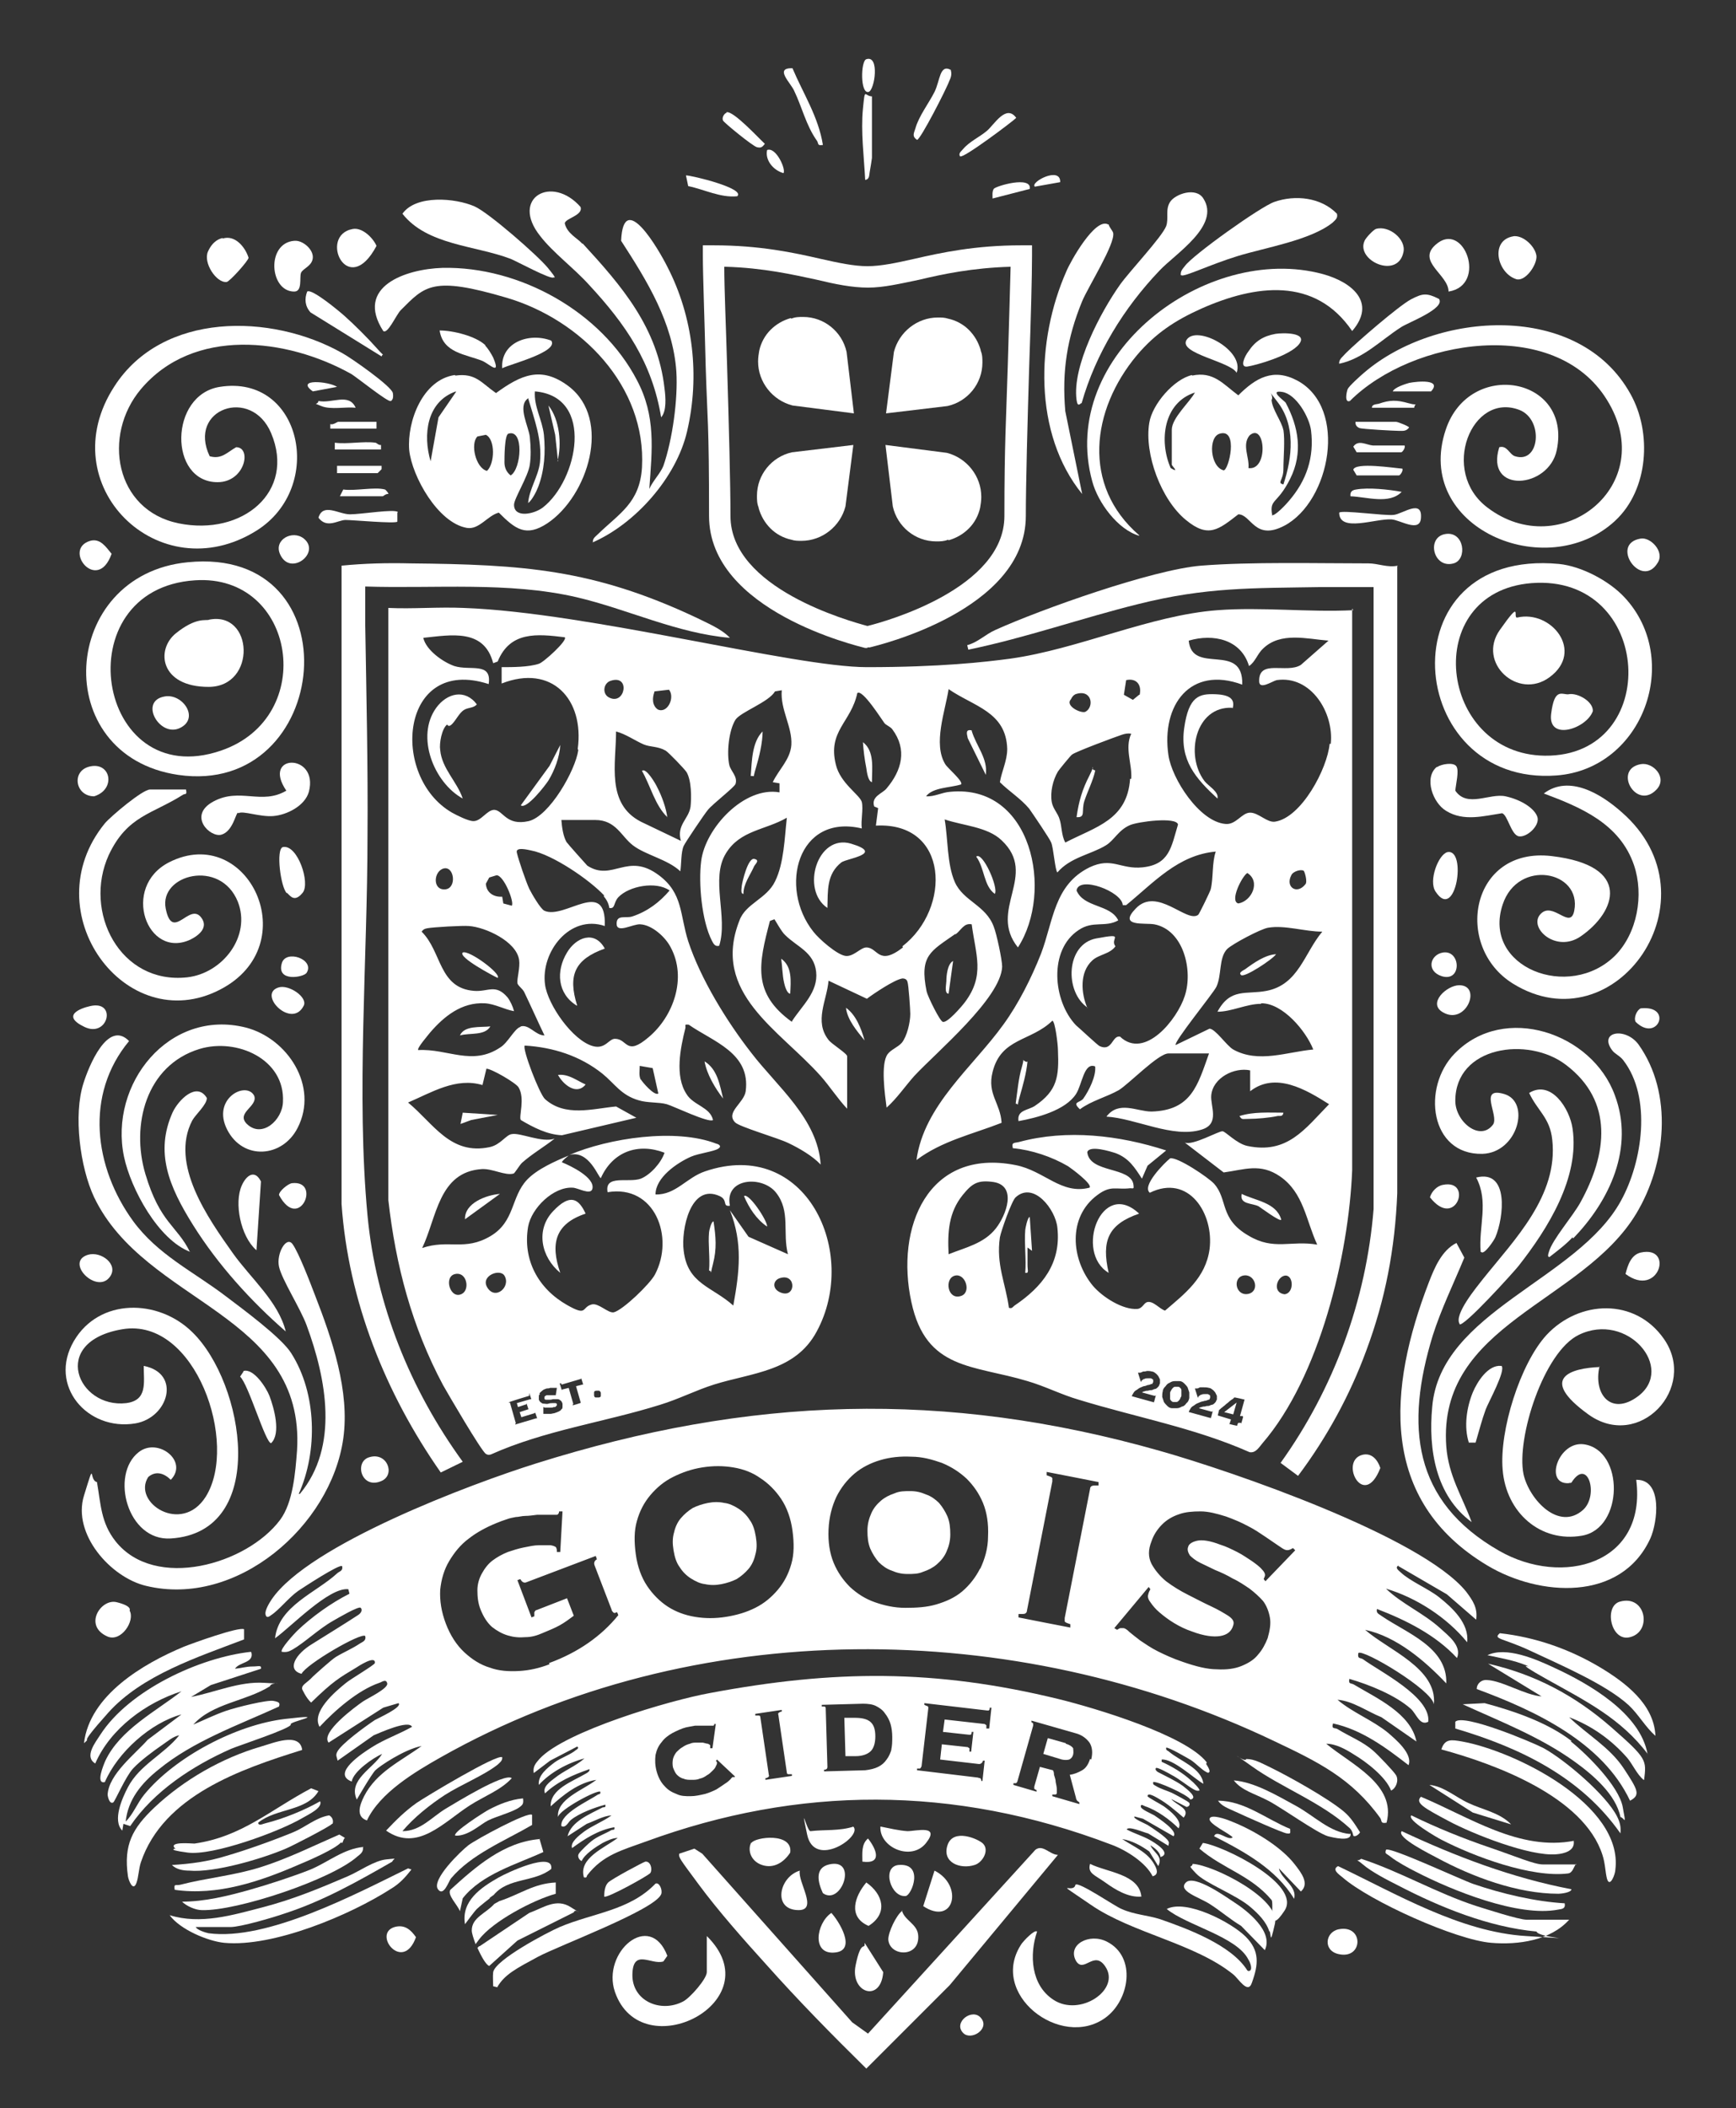 <?xml version="1.0" encoding="UTF-8"?>
<svg id="Layer_1" xmlns="http://www.w3.org/2000/svg" version="1.1" viewBox="0 0 308 373.8">
  <rect x="0" y="0" width="308" height="373.8" fill="#333333" stroke="none"/>
  <!-- Generator: Adobe Illustrator 29.1.0, SVG Export Plug-In . SVG Version: 2.1.0 Build 142)  -->
  <defs>
    <style>
      .st0 {
        fill: #fff;
      }
    </style>
  </defs>
  <path class="st0" d="M247.9,100.4v111.2c-.4,9.8-2.1,18.8-5.5,27.9-2.9,7.9-7,15.4-12.1,22.2l-3.1-2.3c9.4-13.1,15.2-28.8,16.5-45v-110.3c-3.1,0-6.2,0-9.3,0-12.2.2-20.4,0-32.4,3-10.1,2.5-20,6-30.2,8.1l-.2-.8c1.9-.5,3.2-1.9,5-2.7,8.2-3.7,27.9-10.7,36.5-11.4,8.9-.7,20.6-.4,29.7-.4,1.7,0,3.4.8,5.2.4Z"/>
  <path class="st0" d="M129.5,113.1c-9.4-.8-18.2-5.1-27.2-7.2-12.1-2.8-25.2-1.5-37.5-1.9,0,2.3,0,4.6,0,6.8.2,12.4.5,25.1.4,37.5,0,21.6-2,45.9,0,67.2,1.5,15.9,7.6,30.9,16.9,43.7l-3.9,1.9c-9.8-14-16.4-30.4-17.6-47.6v-113.2c4.1-.4,8.1-.5,12.2-.4,20,.2,32.4,1,50.7,9.6,2,1,4.5,2,6,3.6Z"/>
  <path class="st0" d="M53.2,264.9c7-8.4,4.7-20.4,1.2-29.9-1.1-3-4.4-8.1-4.9-10.4s1.3-5.5,2.4-4,3.2,7,4,9.1c3,7.7,6.2,17,5,25.4-2.2,15.5-18.9,30-35,26.1-6.3-1.5-13.1-9.2-11-16s.8-2.7,2.3-2.4c.7,4,.7,7.2,3.3,10.5,7,8.8,23.3,4.1,29.2-3.8,2.3-3.1,2.7-8.4,3-12.3,1.5-24.4-26.9-25.9-36-44.9-2.5-5.3-3.7-14.6-1.9-20.2.9-2.9,4.3-11.4,8.1-7.5-7.9,9.5-6.2,22.4.7,31.9,4.4,6,10.6,8.9,16.4,13.3,2.9,2.2,10,7.4,11.7,10.2,4.5,7.1,4.7,17.3,1.3,24.9Z"/>
  <path class="st0" d="M211.5,66.6c3.8-.8,5.5,1.5,8.2,3.5,3.1-3.1,6.2-4.9,10.5-2.6,9,4.9,5.8,21.4-2.3,25.7-5.3,2.8-5.9-2-8.2-2-3.5,2.7-5.3,4.3-9.3,1-4.4-3.6-7.4-11.7-6.5-17.2.5-3.3,4.4-7.8,7.6-8.5ZM207.9,82.4c0-2,0-4.1,0-6.2s3.2-4.9,4.1-6.6c-5.6,1.8-6.4,8.6-4.3,13.4,1.7,1,.2-.4.2-.6ZM225.6,91.3c.4.5,2.8-2.1,3.1-2.5,3.1-3.6,4.5-7.7,3.9-12.5-.3-2.3-2.6-6.4-5.1-6.8s.4,1.6.6,1.9c2.3,4.3,3.1,8.9.8,13.5s-3.7,3.5-3.2,6.4ZM227.7,76.2c.3,1.9,0,5,0,7s-1.2,2.4,0,2.7c1.6-4.8,2.2-10.5-1.1-14.7s-.3-1.2-1-.3c.1,1.7,1.8,3.8,2.1,5.4ZM216.4,76.9c-2.1.6-1.7,5.9.7,6.5.9,0,2.7-7.5-.7-6.5ZM221.5,83c3.6.5,3-8.2.2-5.8-1.4,1.7,0,3.9-.2,5.8Z"/>
  <path class="st0" d="M286.5,92.4c-12.2,11.2-35.8,1.1-30-16.2,4.2-12.6,22.4-9.4,19.7,3.6-1.4,6.9-12.8,7.8-10.2-.5,1.4-.4,1.8,1.3,2.8,1.6,4.4,1.4,5.1-6.5.8-8.2-8.5-3.3-14.2,10.9-5.7,17.3,13,9.9,30.6-4,21.2-19.1-9.2-14.9-34.6-10.8-45.6.2-1,.4-.6-1.6-.4-2.1s2.3-2.4,2.9-2.9c12.8-11,38.2-12.7,47.3,3.8,3.8,6.8,3.2,16.9-2.7,22.4Z"/>
  <path class="st0" d="M69.3,71.1c-.4.3-6-4.2-7-4.8-11.5-6.4-28-8.3-37.3,2.7-6.9,8.2-4.6,21.5,6.7,23.8s20.8-5.6,16.4-16c-3.5-8.3-14.9-4.3-10.9,4.1,2.1.6,3.1-.7,4.7-1.6,2.8,0,1.6,6.2-3.3,6.2-8.7,0-8.6-15.5.4-16.9,14.5-2.3,18.8,17.8,6.5,25.5-17.3,10.8-36.6-8.1-25.2-25.6,8.5-13.2,27.8-13,40.4-5.9,1.5.8,8.8,5.9,9,7.1s-.3,1.3-.3,1.4Z"/>
  <path class="st0" d="M80.8,66.6c3.6-.5,4.6,1.3,7.2,3.1,4.4-3.2,8-4.9,12.9-1.2,7.7,5.9,3.4,19.5-3.8,24.3-3.8,2.5-5.7,1-8.6-1.9-2,.5-3.5,3.1-5.7,2.7-5.1-.9-9.7-9.1-10.2-13.8-.4-5.1,2.4-12.5,8.1-13.3ZM80.9,69.4c-5.2,1.8-5.9,7.7-4.5,12.4l1.4-7.8,3.1-4.5ZM93.6,70.7c-1.8,1.4.2,4.9.4,6.8s.2,3.5,0,4.9c-.3,2.1-2.8,6-2.8,7.1,0,2.4,3.5,1.7,5.1.5,6.2-4.8,9.3-19.7-1.4-20.6-.2,2.7,1.3,5,1.6,7.7.3,3.1.1,6.3-1,9.2-.3.8-1.1,2.4-1.8,2.9.2-2.5,1.8-4.7,2.1-7.2.4-4.1-1-7.6-2.1-11.4ZM84.7,77.4c-1.3,1.3-.3,5.6,1.7,6.1,1.4-1.3,1.5-5.6-.2-6.4l-1.5.3ZM90.2,76.9c-.7.2-.7,4.3-.7,5.1s.3,1.7,1.1,2.3c1.9-1.1,2.4-8.3-.4-7.4Z"/>
  <path class="st0" d="M105.2,96.2c-.1-.7.4-1,.8-1.4,3.9-3.8,7.5-5.6,7.9-11.9.8-14.4-10.8-26.2-24-30.1s-14.5-2.1-18.8,2.2c-.8.8-2.3,4.3-3.1,3.7-5.1-7.9,4-11,10.5-11.2,13.7-.3,28.2,7.8,34.5,19.9,3.4,6.4,2.7,12.3,2.2,19.3.6-1.4,2-2.8,2.5-4.1,1.6-4.6,2.6-11.8,2.3-16.7-.6-8.7-5.2-16.1-9.8-23.2.4-9.3,6.7,1.6,8.2,4.6,4.6,8.9,5.8,19.4,3.5,29.2-1.9,8.2-9.2,16.4-16.8,19.7Z"/>
  <path class="st0" d="M283.8,242.2c-1.2,5.1,2.1,8.9,6.8,5.4,6.7-5-1.9-15.1-10.5-10.9-6.2,3-11.1,18.3-9.8,24.7,1,4.5,6.3,10.2,10.6,6.3,2.8-2.6.8-9.4-2.1-4.8-.2.1-.3,0-.5.1-4.4.2-1.8-7.5,2.7-6.9,7.2,1,7.1,14.9-.3,16.2s-13.5-4.1-14.1-11.7c-.6-6.9,3.1-18.8,7.8-23.9,5.8-6.2,15.7-6.6,20.8.7,6.1,8.7-4.4,19.9-13.4,13.4s-3-8.2,2-8.4Z"/>
  <path class="st0" d="M34.1,236.2c9.3,9,13.7,35.5-3.8,36.6-7.7.5-10.8-11.3-5.7-15.3,3.4-2.7,8.9,1.6,5.7,4.9-1.1-1.1-2.6-1.7-4-.5-2.9,4.5,5.9,10.3,10.2,3.5,5.9-9.4-1.8-31.9-14.8-29.7s-7.9,14.1.7,13.1c3.8-.5,3.1-3.6,3.1-6.6,6.7,1.3,4.4,9.2-1.5,10.2-8.5,1.4-15.5-6.7-10.9-14.6,4.5-7.7,15-7.5,21-1.6Z"/>
  <path class="st0" d="M33.3,99.7c29.9-3,25.6,41.7-1.7,37.7-23-3.4-21-35.5,1.7-37.7ZM34.6,102.9c-23.3,1.5-17.6,37.8,4.6,30.2,17.3-5.9,13.3-31.4-4.6-30.2Z"/>
  <path class="st0" d="M286.5,169.5c4-4,5.2-10.8,3.4-16.1-2.5-7.3-9.3-10.2-16-12.7,4.5-3.4,10.2.1,13.8,3.3,17.5,15.2-1.1,41.7-19.3,30.4-10.6-6.6-7.5-24.3,6.9-22.6s11.4,9.9,5.2,14.2c-4.4,3.1-9.4-1.5-7.2-3.9s5.3,2.9,6-.6c1.4-7.1-10-9.3-12.7-1.1-3.7,11.1,11.8,17.2,20,9Z"/>
  <path class="st0" d="M33,140c.2,1-.1.7-.5.9-5.5,3.5-9.9,3.7-13.2,10.7-4.6,10.1,2,23,13.9,21.7,6.3-.7,11.4-7.3,9-13.4-3.1-7.7-14-4.8-12.8,1.2s4.2-1.2,6.3,1.6c1.3,1.7-.3,3.1-1.9,3.9-7.7,3.6-12.4-9.3-3.8-13.7,14-7.1,24.4,14.7,9,22.6-16.7,8.6-33.2-13.8-20.4-29.5,1.1-1.3,6.7-6,8-6h6.4Z"/>
  <path class="st0" d="M187.7,328.9l-19.2,23.1-14.8,14.8c-6.1-6-12.1-12.1-17.8-18.5-3.9-4.3-8.5-9.5-11.9-14.1s-3.6-4.8-3.5-5.5l2.7-.9,1.4.9,26.6,29.9,2.8,2,29.7-32.6c1.3-1,2.5.8,3.9.9Z"/>
  <path class="st0" d="M288.2,105.9c10.3,11,3.4,30.4-12,31.6-27.1,2.1-30.6-40.4.4-37.5,4,.4,8.9,3,11.6,5.9ZM271.7,103.4c-19.8,1.6-16.5,30.4,2.4,30.6,20.9.2,19.3-32.3-2.4-30.6Z"/>
  <path class="st0" d="M44.6,293c.5,1.9-2.2,1.7-2.9,2.9,1.1-.1,2-.4,3.1-.4s1.6-.3,1.5.4l-8.9,2.9-3.5,2.1c4.2-.8,8.6-2.8,13-2.5s1.2-.3,1,.6c-4.3,2.7-10.2,3-13.6,6.8,1.9-.8,3.7-1.7,5.7-2.4s7.4-2,8.5-1.8,1.2.4,1,1c-7.2,3.3-15.2,6.1-21.4,11.2-3,2.4-5.4,5.3-5.8,9.2,1.4-1.4,2-3.2,3.3-4.8,5.5-6.7,16.4-12.4,25-13.4s.4.5,1,1c0,.7-9.2,3.7-10.6,4.3-6.8,3-13.7,7.5-17.9,13.7l-1.2-.4-.2,1.2c-1.8-1.8,0-5.8,1-7.7,2.1-4,6.4-5.8,9.1-9.2-1.1.2-2.1,1.1-3,1.7-1.6,1.1-3.9,2.8-5.2,4.2s-3.2,5.8-3.5,6c-.7.4-1-1.1-1-1.4.2-3.6,4.9-7.2,7.1-9.7l6-4.5c-5.5,1.5-11.3,6.7-13.6,12-1.7.4-.2-3.1.1-3.8,2.6-5.5,8.9-8.7,13.5-12.3-6.3,2-12.6,6.6-15.3,12.8-2-1.2,0-3.7.9-5.1,5.1-7.9,17.6-13.7,26.7-14.7Z"/>
  <path class="st0" d="M290.4,262.4c4.6,0,3.7,7.5,2.4,10.4-5.2,11.3-19.7,10.3-28.9,4.8-19.4-11.6-17.6-31.5-10.4-50.2,1-2.6,2.3-5.7,4.9-7l1.4,2.6c-1.9,4.6-4.1,9.1-5.6,13.8-4.9,16-3.6,29.4,11.8,38.2,11.2,6.4,26.2,2.4,24.3-12.6Z"/>
  <path class="st0" d="M261.1,269.9c-6.4-4.7-7.7-12.9-7-20.4,1.4-17,25.8-22.5,33.5-36.6,3.8-6.9,5.5-18.3.4-24.9-.6-.8-1.5-1.1-2-1.8-2.4-3.3,2.4-4.1,4.7-1,6.2,8.7,4.9,21.2-.4,30-9.6,15.9-35.3,19.5-33.7,41.3.4,5.2,2.8,8.8,4.5,13.4Z"/>
  <path class="st0" d="M279,219.4c-1.2,1.3-2.7,2.4-4.1,3.5-.4,0-.2-.6-.1-.9.6-2.2,4.3-6.4,5.6-8.8,4.7-8.5,6-17.9-2.6-24.4-6.7-5.1-19.6-3.3-19.6,6.4,0,3.7,4.4,7.3,6.7,4.2,1.1-1.6-2.7-6.8,2-5.4s2.4,10.4-3.9,10.6c-9.3.2-10.8-11.8-4.9-17.8,8.8-9,24.4-3.6,28.4,7.4,3.5,9.3-.9,18.7-7.4,25.4Z"/>
  <path class="st0" d="M33.8,222c-5.7-2.1-10.6-11.2-11.8-16.9-2.7-12.9,8-26.3,21.6-22.9,7.4,1.9,13,10.4,9.2,17.8-2.7,5.3-9.7,5.8-12.5.3s3.4-8.7,4.8-6c.7,1.9-3.3,3-1.3,5,2.7,2.6,6.3-.7,6.4-3.9.4-7.6-8.2-11.4-14.8-9.4-9.5,2.9-12.2,13.5-9.6,22.2s5.6,9.1,7.9,13.8Z"/>
  <path class="st0" d="M202.1,95c-3.8-1.1-7.3-5.9-8.3-9.6-6.2-22.4,20.2-42.4,40.9-36.8,5.1,1.4,9.6,5,5.2,10.1-6.6-9.7-17.2-8.2-26.7-4-4.7,2.1-8.2,4.4-11.5,8.3-8.1,9.7-9.8,23.1.4,31.9Z"/>
  <path class="st0" d="M196.7,39.8c.1.5.7,1.1.8,1.5.4,1.9-4.4,9.5-5.5,12.1-2.7,6.6-3.6,12.4-3,19.5l3,14.7c-8.7-10.7-8.2-27.3-2.8-39.5.7-1.7,5.1-9.6,7.4-8.3Z"/>
  <path class="st0" d="M103.4,43.2c6.9,7.5,13.3,14.9,14.5,25.7.2,1.5.4,4-.6,5.1-1.6-9.7-6.3-16.5-12.8-23.5-2.6-2.9-6.4-5.7-8.7-8.7-5.3-6.7,2.1-10.9,7.2-5.1.5,1.5-2.7,2-2.8,2.9.4,1.8,2.2,2.6,3.1,3.6Z"/>
  <path class="st0" d="M191.8,71.5c-.6.6-.7,0-.8-.6-.8-6,4.3-15.6,7.7-20.4,1.7-2.4,7.4-8.4,8.2-10.4.5-1.4-.2-2.9.7-4.3s4.6-2.7,5.9-.6c3.1,4.8-5,9.8-7.8,12.8-6.3,6.6-11.3,14.7-13.8,23.5Z"/>
  <path class="st0" d="M86.9,336.6s-1.8,1.4-2.3,1.9-2.1,2.7-2.1,2.7c-.7-4.1,2.8-6.5,6-8.3,1.2-.7,9.8-4.8,9.3-1.5-3,2.4-7.6,1.5-10.2,4.6l-.7.5Z"/>
  <path class="st0" d="M84.4,344.8c-.4-1.1-.7-2-.7-2.5,0-2.3,2.5-3,4-4.7l.9-.5c3.7-1.2,6-3.1,10-3.3v2c-4,1.1-11.2,4.9-13.6,8.1l-.6.8Z"/>
  <path class="st0" d="M85.1,345.1l8.8-5.9c2.5-.9,4.8-2.7,7.4-1s.7,0,.5.9l-10,5-5,4.5c-.6-.2-1.4-1.7-2.1-3.2l.3-.3Z"/>
  <path class="st0" d="M34.7,341.6c.1.6,1.8,1.1,2.3,1.2,10.4,1.4,26.2-7,35.4-11.5l.6.2c-1.1,1.4-2.1,2.5-3.6,3.4-7.3,4.7-20.9,10.4-29.6,9.6-3-.3-7.9-2.4-9.7-4.9,5.5,1.7,11.1,0,16.5-1.4s10.2-3.4,15.1-5.5c2.1-.9,4.7-2.8,6.9-3s1.2-.2,1,.4c-6.1,3.5-12.3,7-19.1,9.2-2,.7-7.8,2.4-9.6,2.4h-6.4Z"/>
  <path class="st0" d="M259,234.8c-1.2-1.6,3.1-6.7,4.1-8,5.6-7,13.4-14.8,12.3-24.7-.4-3.9-2.6-5.1-4.1-8.3,3.9-2.4,7.2,2.8,7.7,6.3,1.3,8.7-4.4,17.8-9.6,24.4-.7.9-9.9,11.1-10.5,10.3Z"/>
  <path class="st0" d="M278.4,340.4c-3.3,3.7-9.1,4.5-13.8,4.1-6.3-.5-21.6-7.4-26.4-11.6-.6-.5-2-1.4-.8-2,10.3,4.9,21.7,11.7,33.4,12.4s2.2.4,1.8-.8c-8.5-.8-17.1-4.3-24.6-8.2-1.8-.9-4.7-2.4-6.2-3.7s-1.2-.3-.3-1c7,2.3,13.4,6.1,20.5,8.4,1.6.5,7.5,2.4,8.8,2.4h7.6Z"/>
  <path class="st0" d="M291.6,315.6c-1.2-1-1.9-2.7-2.9-3.9-2.8-3.2-6.3-5.7-10.3-7.2,3.2,3.1,7.2,5.3,9.7,9.1s3,4.7,1.1,5.7c-4.9-10.4-16.9-16-27.2-19.8,0-1,.9-1.7,1.8-1.6,2.7.1,6.8,2.7,9.7,2.9l-9.5-5.8c8.4,1.9,15.5,5.7,21.9,11.3s6.2,5.8,5.8,9.3Z"/>
  <path class="st0" d="M184,342.5c-1.4,4.1-1.1,9.5,2.9,12.1,4.7,3.1,12-1.8,9.2-5.9-2-3-3.8,1.3-5.2-1-1.6-2.9,2.4-5,5.5-3.4,5.3,2.7,4,10.4-.3,13.5-7.9,5.7-20.9-4.3-14.8-13.2.3-.4,2.2-2.5,2.7-2.1Z"/>
  <path class="st0" d="M50.7,236.1c-6.2-5.4-12-11.8-16.4-18.8s-6.8-13-3.7-20c1-2.2,4.3-5.6,6.1-2.6,0,1.2-2,2.9-2.6,4-4,7.7,2.8,17.3,7.2,23.5,3.2,4.5,8.1,8.6,9.4,13.9Z"/>
  <path class="st0" d="M209.5,48.8c-.1-.7.3-1.1.7-1.6,1.3-1.9,13.5-10.6,15.9-11.4,3.7-1.3,8.3-.8,11.1,2.1.2.8-.3,1.1-.8,1.6-3.9,3.1-11.9,4.4-16.8,5.9s-9.6,3.8-10,3.4Z"/>
  <path class="st0" d="M125.4,343.3c11.8,11.6-11.6,23.5-16.3,9.9-2.4-7,6.2-14.5,9.3-6.4l-.7,1c-2.1.7-5.4-2.4-5.5,2.3-.1,4.7,5,6.9,9,4.8,1.2-.6,4.2-4,4.2-5.2v-6.4Z"/>
  <path class="st0" d="M221.5,349.5c.9,0,.3-1.6,0-2-2-4.1-11-6.1-14.5-9,3.5-1.8,11.5,2.4,14,4.9s2.3,4.9,1.1,8.2c-.7,2.1-2.4-.8-3.3-1.5-6.8-5.5-17.9-7.3-25.2-12.3s-3.1-1.8-2.8-3.6c.6-.6,7.1,3.9,8.2,4.3,2.2,1,4.6,1.1,6.8,1.8,4.9,1.7,12.7,4.6,15.5,9.1Z"/>
  <path class="st0" d="M98.2,49.2c-.5.4-6.4-2.8-7.6-3.3-6.3-2.4-14.8-2.4-19.2-8,2.4-3.4,9.4-2.8,12.8-1.3,2.5,1.1,11.2,8.7,13,10.9s1.1,1.6,1,1.7Z"/>
  <path class="st0" d="M53.6,310.3c-10.9,3.4-24.6,8.1-28.6,19.9-.4,1.2-.4,2.6-.8,3.7-.6,1.6-1.4-.5-1.5-1.2-.8-5.6.8-8.5,4.7-12.2,5.2-4.9,12-8.8,18.9-10.8,2.1-.6,6.8-2.6,7.3.5Z"/>
  <path class="st0" d="M255.7,310.3c.6-2.1,1.9-1.8,3.7-1.5,9.4,1.7,28.6,11.2,27.2,22.7,0,.8-1,3.4-1.5,1.6-.3-1.2-.3-2.7-.8-4.2-3.3-10.3-19-16.1-28.6-18.7Z"/>
  <path class="st0" d="M42.2,144.1c-.4.2-.9,3.3-2.9,3.9s-6.1-3.4-1.4-5.9,8.5.7,12.9-1.9c-4.5-6.6,5.8-6.7,4,.2-.7,2.5-3.9,4.1-6.3,4.3s-5.4-1-6.2-.5Z"/>
  <path class="st0" d="M255,136c.7-.5,2.9-.9,3.4-.1s-.1,3.1-.2,4.3c2.1,3.1,6.1.4,8.9,1s5.3,2.2,5.7,3.8c.3,1.5-1.9,3.5-3.3,3.3s-2-3.8-3-4.1c-3.3.5-6.8,1.5-9.9-.4-2.4-1.4-4-5.9-1.7-7.8Z"/>
  <path class="st0" d="M88.3,352.4l-.8-.2c0-.8-.1-1.7,0-2.5.4-2.2,9.5-7,11.8-8,5.9-2.5,12.4-2.9,17-7.7.7-.3,1.3,1.2,1,1.9-1.2,2.8-18.2,9.1-21.9,11.1s-5.9,3.1-7.2,5.4Z"/>
  <path class="st0" d="M43.3,288.9v1.8c-8.1,3.1-18.1,6.3-24.1,13s-2.6,3.9-4.3,5.4c1-8.5,10.5-14.1,17.7-17.1,1.5-.6,9.8-3.6,10.7-3.1Z"/>
  <path class="st0" d="M293.7,307.8c-1.8-1.6-3-3.8-4.7-5.4-4-3.7-12.2-7.2-17.3-9.6s-6.9-2.1-5.6-3.2c6.3.7,12.3,2.8,17.7,6,4.5,2.7,9.6,6.5,9.9,12.1Z"/>
  <path class="st0" d="M89.1,311.5c.1.7-.4,1-.8,1.4-2.4,1.9-6.6,3.6-9.4,5.4-2.6,1.7-5.5,4-7.5,6.4,3.2,0,5.2-2.5,7.7-4,1.7-1,10.4-6.4,11.7-5.4-1.9,2.1-4.9,3.2-7.4,4.8-4.7,3-9.3,8.4-14.9,4.5,1.7-1.8,3.3-3.4,5.4-4.9,1.6-1.1,14.4-8.8,15.2-8.1Z"/>
  <path class="st0" d="M287.5,325.1c-7-10-17.8-15.2-29.3-18.6v-1.2c1.4-1.5,13.6,3.6,15.7,4.7,3.8,2.1,11.1,8.3,13,12.1.5,1,.7,1.8.6,2.9Z"/>
  <path class="st0" d="M278.7,308.8c2.9,2.3,8.5,7.9,9.2,11.6s.3,1.9-.4,1.8c-.8-4-4.9-7.5-8.1-9.8-6.1-4.4-13.1-7.1-19.9-10.2l3.9-.2c5.2,1.4,11.1,3.4,15.4,6.7Z"/>
  <path class="st0" d="M226.9,331.3c.4,1.9,3.3,3.2,2.7,5.4-3.2-5.3-8.9-8.4-14.2-11.1.5-1.3,2.5.9,3.3.2-.6-.7-4.3-2.4-4.1-3.3s3,.1,3.7.4c3.9,1.5,9,4.5,11.5,7.8,1,1.3,2.6,3.3,1,4.7l-3.9-4.1Z"/>
  <path class="st0" d="M64.4,327.6c.1.8-.5,1.2-1,1.6-4.6,4.1-21.4,9.7-27.6,9.5-1.1,0-2.7-.7-3.5-1.5,4,0,8.1-1,12-2.1,3.2-.9,7.8-2.4,10.8-3.6,3.1-1.3,5.9-3.7,9.4-4Z"/>
  <path class="st0" d="M277.6,337.5c.2.9-.4,1-1.1,1.1-7.1,1.4-18.9-3.4-25.3-6.7-1.2-.6-3.4-1.8-4.4-2.6s-1.1-.5-.9-1.3c.7-.6,13.5,5.4,15.6,6.1,5,1.7,10.9,3.1,16.2,3.4Z"/>
  <path class="st0" d="M292.4,311.1c-4.8-6.4-11.1-9.5-17.9-13.3s-2-1.7-3.7-2.5c-2.2-.9-4.6-1.3-6.9-1.8,3.3-1.6,8.6.7,11.8,2.2,6.3,2.9,15.3,8.1,16.6,15.3Z"/>
  <path class="st0" d="M60.5,326.7c-1.1,1.2-5.7,3.2-7.4,3.9-6.9,3-14.5,5.6-22.1,4.5-.2-1.2.2-.7,1-.9,4.6-1.2,9.4-1.6,14.2-3.1,4.8-1.5,9.4-3.8,14-5.8l1,.6c-.3.2-.3.7-.5.9Z"/>
  <path class="st0" d="M95.7,326l.7,2.4c-4.8,2.2-10.9,3.9-14.3,8.2l-.5,2.3c-.4-1.1-2.3-2.9-1.7-3.8,4.5-4.1,9.5-8.5,15.9-9Z"/>
  <path class="st0" d="M278.8,335c0,.6-1.9.8-2.3.8-7.3,0-15.3-3-21.6-6.4-.7-.4-7.3-3.6-6.2-4.7,9.6,4.5,19.6,8.3,30.1,10.3Z"/>
  <path class="st0" d="M58.9,323.4c-.2.4-7.2,4-8.2,4.4-4.2,1.8-12.7,4.3-17.1,3.9-1.1,0-2.3-.2-3.1-1,3.3-.2,6.4-.6,9.6-1.6,3.5-1,8.5-2.8,11.9-4.2,2.2-.9,4-2.6,6.4-3,.6.3.8,1,.6,1.5Z"/>
  <path class="st0" d="M279.6,330.5c-.4.6-.6,1.6-1.4,1.7-6.5.8-16.7-3-22.5-6-.6-.3-6.2-3.5-5.3-4.3,4.5,2.2,9.2,4.1,13.9,5.7s7.9,3,9.4,3h6Z"/>
  <path class="st0" d="M279.2,326.4c.3,1.8-1.7,2.3-3.1,2.4-4.7.4-14.8-3.6-19.1-5.9s-6-3.2-4.9-4.3c8.6,3.6,17.5,9.7,27.2,7.8Z"/>
  <path class="st0" d="M255.3,53c1.2,1.7-5.5,4.2-6.7,5-3.6,2.3-6.7,5.6-11,6.5-.1-.8.7-1.3,1.2-1.9,2-2,9.3-8.3,11.5-9.5,2.1-1.1,2.8-1.2,5-.1Z"/>
  <path class="st0" d="M94.4,321.8v1.8c-4.8,2.8-10.8,5.2-14.4,9.5-.4.5-1.3,3.3-2.3,1.9-1.2-1.7,4.1-6.8,5.4-7.8,1.3-1,10.5-6,11.3-5.4Z"/>
  <path class="st0" d="M45.8,323.1c0,.8.8.3,1.3.2,3.2-.8,6.9-2.3,9.7-3.9.5,1.2-2.2,2.4-3.2,3-4.1,2.4-15.8,6.7-20.3,6.1s-1.5-.7-2.3-.8c-1.1-1.2,3-.8,3.5-.8,8.4-1.2,13.5-6,20.7-9.8l1.3.5c-2.1,3.6-7.5,3-10.7,5.6Z"/>
  <path class="st0" d="M213.5,326.8c3.5.5,17.5,7.3,14.4,12s-1.8-1.3-2.3-1.9c-3.7-4.4-8.6-5.5-12.8-9.1l.6-1Z"/>
  <path class="st0" d="M257,51.7c0-3-5.7-5.3-2.3-8.3,5-4.5,9.3,7.2,2.3,8.3Z"/>
  <path class="st0" d="M52.3,42.7c1.4-.1,3.3,1.5,3.2,3s-1.8,1.9-2.1,2.7.3,3.3-1.2,3.3c-4.4,0-5-8.6,0-9Z"/>
  <path class="st0" d="M224.4,345.8l-4.2-4.3c-2-1.2-3.7-2.7-5.6-3.9s-5.7-2.3-4.2-3.8,7.3,2.7,8.4,3.4c2.5,1.6,7.2,5.3,5.6,8.6Z"/>
  <path class="st0" d="M225.2,342.5c-.5-1.7-2-3.2-3.3-4.3-2.5-2.2-8-4.2-9.7-6s-.7-.9-.6-1.7c3.7.2,15.6,6.2,14.6,10.6s-.6,1.6-1,1.3Z"/>
  <path class="st0" d="M39.5,42.3c2.2-.7,4,1.5,4.6,3.4,0,.5-3.4,4.3-3.9,4.3-1.8.2-4.2-3.4-3.3-5.4s2.2-2.3,2.6-2.4Z"/>
  <path class="st0" d="M266.4,242.2c.8.8-2.3,6.4-2.8,7.7-.7,1.9-1.2,3.9-1.8,5.9h-1.2c-.9-2.8-.4-6.2.7-8.9.8-1.9,2.7-4.9,5-4.7Z"/>
  <path class="st0" d="M268.4,41.9c1.8-.3,4,1.8,4.2,3.5.1,1.6-2,4.6-3.6,4.1-3.4-1.1-4.7-6.9-.5-7.6Z"/>
  <path class="st0" d="M262.7,222c-.4-4.5,1.5-8.9-.8-13.2,5.9-1.5,4.9,7.1,3.4,10.6-.2.5-2,3.2-2.5,2.6Z"/>
  <path class="st0" d="M45.4,221.6c-2.7-2.4-3.9-8.3-2.5-11.4.8-1.8,2.3-2.9,3.4-.7l-.8,12.2Z"/>
  <path class="st0" d="M67.7,63.2l-12.6-7.8c-1-1.1-1.1-2.4-.6-3.7.8-.6,5.7,3.5,6.6,4.3,1.7,1.5,4.3,4.1,5.8,5.8s1,.7.8,1.4Z"/>
  <path class="st0" d="M196.7,225.7c-6.1-3.6-1.3-16.8,5.4-10.5-5.5,1.9-6.7,4.8-5.4,10.5Z"/>
  <path class="st0" d="M244.1,40.6c2.3-.7,5.4,1.8,4.9,4.1-1,4.9-8.5,1.5-6.9-2,.2-.5,1.5-1.9,2-2.1Z"/>
  <path class="st0" d="M240.1,325.5c0,0-.1-.8-.6-1.3-5-4.6-12.1-7.2-17.4-11s-1.1-.4-1-1.3c1.5,0,2.8.8,4.1,1.4,3.5,1.7,10.3,5.5,13.2,7.9,1.3,1.1,2,2.3,2.9,3.7-.2.4-.9.9-1.2.6Z"/>
  <path class="st0" d="M43.2,243.1c1.8-.5,4,2.9,4.6,4.4.8,2.1,2.1,6.7.3,8.4-1,0-4-10.4-5.5-11.8l.6-.9Z"/>
  <path class="st0" d="M239.6,325.1c.3,1.6-3.2.7-4,.5-2-.6-8.1-5-10.6-6.3s-4.7-1.8-6.1-3.6c3.7.3,7.7,2.7,11,4.5s6,4.7,9.6,5Z"/>
  <path class="st0" d="M62.6,40.6c1.7-.3,3.6,1.6,4.2,3-5.1,9.6-10.4-1.9-4.2-3Z"/>
  <path class="st0" d="M226.3,59.2c1.2-.2,5.8-.3,4.2,1.8s-7.8,3.8-9.2,4-.5-1.8.2-2.7c1.2-1.8,2.6-2.7,4.8-3.1Z"/>
  <path class="st0" d="M287.4,284c4.6-1.3,5.8,5.3,1.8,6.3-3.4.9-4.7-5.5-1.8-6.3Z"/>
  <path class="st0" d="M23,285.6c1,1.8-1.5,5.6-3.9,4.6-4.4-1.9-1.2-6.8,1.6-6.1s2.3,1.4,2.3,1.5Z"/>
  <path class="st0" d="M50.9,158.4c-1.1-1-2-7.9-.7-8.2,2.6-.5,4.9,6.4,3.5,8.1s-2.1.7-2.8,0Z"/>
  <path class="st0" d="M86.1,61.3c.5.5,1.1,1.5,1.4,2.1,1.4,3.3-.6,1.2-1.9.6-3-1.2-7-1.4-7.6-5.4,2.4,0,6.4,1,8.1,2.6Z"/>
  <path class="st0" d="M174.4,326.9c1.2,1.2-.1,3.4-1.5,3.8-2.5.8-5.8-.4-4.8-3.5s5.5-1.1,6.3-.3Z"/>
  <path class="st0" d="M133.3,326.8c.7-1.1,7.4-1.9,6.9,1.7-1.1,1.7-2.9,2.9-5,2.2s-2.6-2.8-1.9-4Z"/>
  <path class="st0" d="M256.8,151.1c3.5-.7,1.5,12.5-2.1,7-1.3-1.9.5-6.6,2.1-7Z"/>
  <path class="st0" d="M219.4,66.1c-1.1-2-10.3-3.4-8.9-5.8,1.7-2.8,10.4,1.8,8.9,5.8Z"/>
  <path class="st0" d="M153.4,344.5l3.3,5.2c-.4,5.5-5.9,3.7-4.9-1.2s1.7-2.5,1.6-4Z"/>
  <path class="st0" d="M160,338.7c.4,1.8,2.7,2.4,2.9,4.4.4,4.1-5.1,3.9-5.3.8,0-1.3,1.4-4.3,2.5-5.1Z"/>
  <path class="st0" d="M97.8,60.4c1.4,2-7.4,4.2-8.7,4.9-.3-4.6,4.8-6.4,8.7-4.9Z"/>
  <path class="st0" d="M291.1,135.5c2.2-.4,4.8,2.4,2.8,4.5-3.6,3.8-7.8-3.6-2.8-4.5Z"/>
  <path class="st0" d="M156.3,323.9c1.5.3,3.2.7,4.7.8,1.5,0,5.9-1.2,3.3,2.1s-8.3.8-8.1-2.9Z"/>
  <path class="st0" d="M291.1,95.5c1.7-.3,4.3,2.3,3,4.3-2.9,4.8-8.6-3.4-3-4.3Z"/>
  <path class="st0" d="M153.7,333.8c3,2.1,3.9,5.5.4,7.7-3.7-1.6-2.5-5.2-.4-7.7Z"/>
  <path class="st0" d="M165.8,331.7c5.2,2.6,3.5,9.9-2,6.3l2-6.3Z"/>
  <path class="st0" d="M237.6,90.9c.5-.5,8.1.6,9.7.4s5.1-2.9,4.8.6c-.2,2.6-3.7.3-5.2.2-2.8-.2-9.3,2.4-9.3-1.2Z"/>
  <path class="st0" d="M147.5,339.2c1.3,1.4,4.5,6.5.8,7-4.4.6-3.5-5.2-.8-7Z"/>
  <path class="st0" d="M258.9,174.7c4.1,0,1.2,7.2-2.9,4.8-2.8-1.6.7-4.8,2.9-4.8Z"/>
  <path class="st0" d="M291.1,222.1c6-1.3,3.2,8.2-2.7,3.8.4-1.6,1-3.4,2.7-3.8Z"/>
  <path class="st0" d="M16,135.9c3.7-.8,4.6,4.1.7,5.3-3.4,0-4.1-4.6-.7-5.3Z"/>
  <path class="st0" d="M70.5,90.9v1.6c-.4.4-7.9-.3-9.2-.3s-3.3,1.6-4.8-.4c.8-2.7,3.6-.6,5.6-.6s7.9-1,8.5-.4Z"/>
  <path class="st0" d="M151.4,323.9c1.7,1.7-6.9,7.6-8.2,1.4s0-.5.6-.6c2.5-.3,5.1,0,7.6-.8Z"/>
  <path class="st0" d="M141.9,331.7c-.4,2,3.3,7-.2,7-4.7,0-3.5-5.9.2-7Z"/>
  <path class="st0" d="M16,95.9c1.8-.5,2.8,1.1,3.8,2.3-2.5,7.1-8.8-.8-3.8-2.3Z"/>
  <path class="st0" d="M140.6,12.1c1.9,4.5,4.6,8.6,5.4,13.6-1.1.2-.7-.3-1.1-.8-1.9-2.7-2.6-5.9-4-8.8-.6-1.4-3.6-4.1-.3-4Z"/>
  <path class="st0" d="M202.5,336.3c-2.3.2-4.6-1.2-6.4-2.5s-3.2-1.6-2.7-3.3c3,1.5,8.7,1.8,9.1,5.8Z"/>
  <path class="st0" d="M256.4,94.7c3.4-.6,4,4.5,1.5,5.2-3.6,1-4.9-4.6-1.5-5.2Z"/>
  <path class="st0" d="M15.6,222.5c2.3-.7,5.5,1.7,3.9,3.9-2.3,3.2-8.1-2.6-3.9-3.9Z"/>
  <path class="st0" d="M168.7,12.5c.2.7,0,1.3-.3,1.9-.4,1.2-5.1,10.4-5.7,10.4-.9-.6-.6-1.1-.3-2,.6-2.2,2.4-4.5,3.4-6.5s.9-5,2.9-3.9Z"/>
  <path class="st0" d="M154.7,17.1v10.9c0,.1-.3,2-.4,2.5s0,1.3-.8,1.4c-.2-4-.8-8.6-.4-12.6s.2-2.2,1.7-2.2Z"/>
  <path class="st0" d="M147.1,330.6c5.2-1.2,2.2,7.4-1.1,5.1-.9-1.9-1.5-4.5,1.1-5.1Z"/>
  <path class="st0" d="M53.9,95.5c3.1,2.5-2.4,6.8-4.2,2.8-1.2-2.6,2.2-4.4,4.2-2.8Z"/>
  <path class="st0" d="M49.4,175.1c1.8-.6,5.2,1.7,4.5,3.2-2.1,4.3-8.3-2-4.5-3.2Z"/>
  <path class="st0" d="M92.8,318.9c.1.9,0,1.1-.7,1.6-1.1.8-4.1,1.6-5.5,2.3s-3.5,2.8-5.8,2.7c-.7-.5,5.3-4.3,5.9-4.6,1.9-1,3.9-1.8,6-2Z"/>
  <path class="st0" d="M241.6,258c1.7-.5,2.8.8,3.3,2.3-2.9,7.5-7.3-1.1-3.3-2.3Z"/>
  <path class="st0" d="M237.5,342.1c4.5-.9,4.4,5.4,0,4.4-2.8-.6-2.4-3.9,0-4.4Z"/>
  <path class="st0" d="M115.4,332.1c-.2.4-7.8,4.6-8.2,4.2,0-.8.1-1.9.7-2.5s6.2-3.6,6.6-3.7c.9-.1,1.3,1.3.9,2Z"/>
  <path class="st0" d="M159.4,330.7c4.6-.4,2.4,5.3,1.3,5.5-2.7.3-4.3-5.2-1.3-5.5Z"/>
  <path class="st0" d="M65.5,258.4c3.2-1,4.7,3.1,2.2,4.2-3.6,1.6-4.9-3.4-2.2-4.2Z"/>
  <path class="st0" d="M70,341.7c1.8-.5,2.9.5,3.8,1.8-2.3,6.4-7.8-.6-3.8-1.8Z"/>
  <path class="st0" d="M228.9,324.3c0,.7.2.9-.6.8s-7.5-3.1-9-3.8-2.5-1-3.2-2c4.7,0,8.6,3.3,12.8,5Z"/>
  <path class="st0" d="M170.4,27.8c-.5-.6.2-1,.5-1.4,1.1-1.3,2.9-2.1,4.2-3.2s3.4-4.8,5.2-2.3c-.7.7-9.5,7.3-9.9,6.8Z"/>
  <path class="st0" d="M16,178.4c4.8-1.1,3.2,5.7-1,3.7s-.8-3.3,1-3.7Z"/>
  <path class="st0" d="M130.8,34.8c-3,.3-5.8-1.2-8.7-1.8l-.4-1.9c1,0,10.6,2.3,9.1,3.7Z"/>
  <path class="st0" d="M51.8,209.8c5.3-.6,1.3,8.8-2.3,2.1,0-.7,1.6-2,2.3-2.1Z"/>
  <path class="st0" d="M256,210.1c5.4-1.1,2.3,8.1-2.3,2.2.3-1,1.2-2,2.3-2.2Z"/>
  <path class="st0" d="M268.1,323.5l-6.8-2.1-7.7-4.9c2.5.2,4.7,2.2,6.9,3.2,2.5,1.2,5.6,1.7,7.6,3.8Z"/>
  <path class="st0" d="M256,168.9c3.2-.5,3.4,5.3-.2,4.2-2.8-.9-2.1-3.8.2-4.2Z"/>
  <path class="st0" d="M128.9,19.9c1.2-.3,5.7,4.6,6.8,5.6-.4.5-.6.8-1.4.6s-5.9-4.4-6-4.7c-.3-.5.2-1.3.6-1.4Z"/>
  <path class="st0" d="M54.4,172.5c-.5.8-5.4,1.7-4.4-1.7.7-2.5,5.9-.7,4.4,1.7Z"/>
  <path class="st0" d="M291.1,178.8c5.8-.6,3,6.2-.9,2.4-.4-.7.2-2.1.9-2.4Z"/>
  <path class="st0" d="M240.7,84.3l-.6-1c.3-1.4,7.3-.3,8.7-.2.2.4-.4,1.2-.6,1.2h-7.4Z"/>
  <path class="st0" d="M248.7,87.2c-2.2,2.3-6.2.9-9.1.8-.1-.8.3-1.1,1-1.2,2.2-.4,5.8,0,8,.4Z"/>
  <path class="st0" d="M240.5,74.8h7.2c.3,0,2.3.8,2.3,1-.5.7-1.1.6-1.8.6s-6.5-.3-7-.5-.8-.6-.7-1.2Z"/>
  <path class="st0" d="M170.9,360.5c-1.9-1.9,1.7-4.6,3.2-2.6,1.5,1.9-1.8,4-3.2,2.6Z"/>
  <path class="st0" d="M182.7,33.5l-6.6,1.7c0-.5-.1-1.2.2-1.7s6.8-2.4,6.4,0Z"/>
  <path class="st0" d="M240.7,80.2l-.6-1c.9-1.3,2.3-.3,3.5-.2,1.9,0,3.7,0,5.6,0,.2.4-.4,1.2-.6,1.2h-7.8Z"/>
  <path class="st0" d="M153.7,10.5c2.4-.8,1.5,5.5.4,5.8-1.5.4-1.4-5.5-.4-5.8Z"/>
  <path class="st0" d="M68.3,86.8c.1,0,.7.7.6.8-.4-.1-.9.4-1,.4h-7.6l.6-1.2c2.1.3,5.6-.5,7.4,0Z"/>
  <path class="st0" d="M66.6,78.5c.2,0,.6.5,1,.4v.8s-8.2,0-8.2,0v-1.2c2.2.3,5.1-.3,7.2,0Z"/>
  <path class="st0" d="M66.8,74.8v1.2h-8.2v-.8c.5.2,1.2-.4,1.4-.4h6.8Z"/>
  <path class="st0" d="M247.1,69.4c.3-.7,2.2-1.3,2.9-1.5,1.5-.3,5.9-.7,3.9,1.5h-6.8Z"/>
  <polygon class="st0" points="67.7 82.6 67.7 83.2 67 83.9 59.8 83.9 59.8 82.6 67.7 82.6"/>
  <path class="st0" d="M227.3,216.3c-.3.3-3.4-2-4-2.4-1.2-.6-3.4-.3-3-2.2,2.4,1.2,6.1,1.5,7,4.5Z"/>
  <path class="st0" d="M172.4,129.6c.8,2.7,2.9,4.9,2.5,7.8l-3.2-6.5c-.2-.9-.4-1.6.7-1.4Z"/>
  <path class="st0" d="M63.1,72.3c-1.8-.2-4.4.4-6.1-.3s-.6-.1-.5-.9c2.4.5,5.4-1.5,6.6,1.2Z"/>
  <path class="st0" d="M153,330.1c0-1.5-.2-3.1,1-4.1,1.5,1.9,2.6,4.6-1,4.1Z"/>
  <path class="st0" d="M139,30.7c-1.8-.5-3.3-2.3-2.9-4.1,1.6-.6,3.4,3.5,2.9,4.1Z"/>
  <path class="st0" d="M133.2,137.5c.2-2.5.2-5.9,2.1-7.8,0,2-.6,4.5-1.2,6.5s-.1,1.3-.9,1.4Z"/>
  <path class="st0" d="M243.4,72.3c0-.6.7-.6,1.2-.7,2-.7,3.2-.7,5.3-.1s1.2-.4,1,.8h-7.4Z"/>
  <path class="st0" d="M176.5,158.5c-2-1.4-1.8-4.6-3.3-6.6,1.1-1,4,5.5,3.3,6.6Z"/>
  <polygon class="st0" points="88.3 197.7 83.6 198.6 81.7 199.3 82.1 197.3 88.3 197.7"/>
  <path class="st0" d="M88.7,211.7l-6.2,4.5c-.1-2.9,3.8-4.3,6.2-4.5Z"/>
  <path class="st0" d="M188.1,32.3l-4.5.8c-.9-.8,4.6-3.7,4.5-.8Z"/>
  <path class="st0" d="M59.8,68.6l-4.3.8c-3.2-2.3,2.8-1.8,4.3-.8Z"/>
  <path class="st0" d="M128.3,194.8c-1.4-1.8-2.9-4.3-3.3-6.6,2.3,1.4,2.7,4.2,3.3,6.6Z"/>
  <path class="st0" d="M103.9,192.3c-1.6,2-4,0-4.9-1.7,1.9-.2,3.3,1,4.9,1.7Z"/>
  <path class="st0" d="M227.7,197.3c-.1.8-.7.5-1.1.6-1.3.3-3.7.5-5,.5s-1.2.2-1.7-.5c2.5-.8,5.2-.6,7.8-.6Z"/>
  <path class="st0" d="M182.3,188.2c-.2,2.1-.8,4.2-1.4,6.3s0,1.2-.7,1.2c.3-2.1.5-4.5,1.1-6.5s-.2-1.1.9-.9Z"/>
  <path class="st0" d="M132,158.5c-.7.1-.4-1-.4-1.4.1-.8,1.1-5,2.2-4.8s.2.9,0,1.3c-.7,1.6-1.9,3.1-1.9,4.9Z"/>
  <path class="st0" d="M153.4,184.5c-1.3-1.6-3.1-3.7-3.3-5.8,1.8,1.3,2.7,3.7,3.3,5.8Z"/>
  <path class="st0" d="M79.3,128.5c-.9.7-1.4,3.3-1.2,4.5.3,3.3,3,5.6,4,8.6-5.1-2.8-8.4-11-4.7-16.1,1.9-2.6,5.1-3.4,7.2-.6-.6.7-1.5.5-2.3,1s-1.4,1.8-2.1,2.5-.8,0-.9.1Z"/>
  <path class="st0" d="M92.4,142.8l5.1-7,1.9-3.7c-.1,2.1-1,4.5-2.1,6.3-.5.8-3.9,5.2-4.9,4.4Z"/>
  <path class="st0" d="M218.6,125.5c-6.5-.3-8.4,8.4-4.9,13,.7.9,2.6,1.9,2.3,3.1-3.9-3.6-6.7-6.8-5.9-12.5s2.7-6.1,5.5-6,3.5,1,3.1,2.5Z"/>
  <path class="st0" d="M146.8,161c-4.8-3.2-1.8-13.2,4.2-11.4s-.7,2.6-1.7,3.3c-2.7,2.1-2.4,5.1-2.5,8Z"/>
  <path class="st0" d="M154.7,138.7c-.7-.2-.9-1.8-1-2.5-.3-1.5-.5-3.1-.6-4.6,2.1,1.6,1.6,4.7,1.6,7Z"/>
  <path class="st0" d="M102.3,178.3c-3.4-2.1-3.7-6.1-1.7-9.4,1.6-2.7,4.9-4,6.7-.7-5.3,1.9-6.6,4.7-4.9,10.1Z"/>
  <path class="st0" d="M193,178.7c-4.2-2.8-3.9-11.3,1.5-12.3s2.3,0,3.4,1.4c-1,1.4-2.9,1.4-4.1,2.5-2.3,2.1-2,5.8-.9,8.4Z"/>
  <path class="st0" d="M99.4,225.7c-3.4-2.8-4.4-7.6-1.3-10.9s4.6-2.2,5.8.4c-5.4,1.8-6.3,5.3-4.5,10.5Z"/>
  <path class="st0" d="M226.4,169.2c-.6.9-5.6,4.2-6.2,3.7s.6-.9.8-1.1c1.5-1.1,3.5-2.5,5.4-2.6Z"/>
  <path class="st0" d="M88.3,173.4c-.7-.3-7.1-3.7-6.2-4.5,1.1-.5,6.9,3.8,6.2,4.5Z"/>
  <path class="st0" d="M87,182c-1,1.7-3.6,1.1-5.4,1.6.8-1.8,3.6-1.4,5.4-1.6Z"/>
  <path class="st0" d="M125.8,218.5c0-.2.4-2,.8-1.9.4,2.7.6,4.8-.1,7.5s0,1.2-.7,1.2c.2-2.2-.2-4.7,0-6.8Z"/>
  <path class="st0" d="M136.1,217.5c-1.9-1.3-3.2-3.3-4.1-5.4.8-.7,4.2,4.4,4.1,5.4Z"/>
  <path class="st0" d="M194.3,136.7c-.4,1.8-1.3,3.5-1.9,5.3s.3,3-1.4,2.9c.4-2.8,1-4.9,2.3-7.4s-.2-1.1,1-.9Z"/>
  <path class="st0" d="M118.4,144.9c-2.2-2.1-3-5.6-4.5-8.2.7-.7,2.5,2.4,2.7,2.9.8,1.5,1.6,3.7,1.8,5.4Z"/>
  <path class="st0" d="M181.9,218.1c0-.2.4-2.3.8-2.3l.4,6-.8-.6c0,1,0,2.1,0,3.1s.3,1.5-.4,1.4c.2-2.5-.2-5.2,0-7.6Z"/>
  <path class="st0" d="M168.3,176.2c-.8,0-.4-1.7-.4-2.2,0-1,.2-3.1,1.2-3.6l-.8,5.8Z"/>
  <path class="st0" d="M140.2,176.2c-.6,0-1-1.5-1.1-2-.3-1.3-.3-2.9-.5-4.2,2,1.4,1.7,4,1.6,6.2Z"/>
  <path class="st0" d="M99,81.8l-.5-4.7-1.2-5.2c2,2.5,2.4,6.9,1.6,9.9Z"/>
  <path class="st0" d="M37,109.9c8-1.7,8.6,11.9,0,11.9s-9.4-6.6-5.8-9.5,5.3-2.2,5.9-2.4Z"/>
  <path class="st0" d="M29.2,123.5c3.2-.6,6.3,3.9,2.7,5.6s-7.3-4.8-2.7-5.6Z"/>
  <path class="st0" d="M269.2,109.5c6-1.4,12,6,5.7,10.6-5.6,4.1-12.9-2.6-8.8-8.4s2.2-2,3.1-2.2Z"/>
  <path class="st0" d="M278.3,123.1c1.6-.3,4.4,1.3,4.3,3-1.1,3.1-8,5.4-7.4.5s2-3.3,3.2-3.5Z"/>
  <g>
    <path class="st0" d="M166.6,266.5c-.6-.6-1.4-1.2-2.3-1.5-.9-.4-1.8-.6-2.8-.6-1,0-1.9,0-2.8.4-.9.3-1.7.7-2.4,1.3-.7.6-1.3,1.3-1.7,2.2-.4.9-.7,1.9-.7,3.1,0,1.2.1,2.2.5,3.2.4.9.9,1.7,1.5,2.4.6.6,1.4,1.2,2.3,1.5.9.4,1.8.6,2.8.6,1,0,1.9,0,2.8-.4.9-.3,1.7-.7,2.4-1.3.7-.6,1.3-1.3,1.7-2.2.4-.9.7-1.9.7-3.1,0-1.2-.1-2.2-.5-3.2-.4-.9-.9-1.7-1.5-2.4Z"/>
    <path class="st0" d="M133,269.5c-.5-.8-1.2-1.5-2-2-.8-.5-1.6-.9-2.5-1-.9-.2-1.9-.2-2.9,0-1,.2-1.9.5-2.7.9-.8.5-1.5,1.1-2.1,1.8-.6.7-1,1.6-1.2,2.5-.3,1-.3,2-.1,3.2.2,1.2.5,2.2,1.1,3,.5.8,1.2,1.5,2,2,.8.5,1.6.9,2.5,1,.9.2,1.9.2,2.9,0,1-.2,1.9-.5,2.7-.9.8-.5,1.5-1.1,2.1-1.8.6-.7,1-1.6,1.2-2.5.3-1,.3-2,.1-3.2-.2-1.2-.5-2.2-1.1-3Z"/>
    <path class="st0" d="M248.1,277.7l8.6,5,5.2,4.5c.3-2.1-.6-3.4-1.8-5-8-9.8-41.5-21.3-54.2-24.9-38.3-10.9-73-9.7-110.8,2.2-11.5,3.6-40.3,14.4-46.9,24.1-.4.6-1.2,1.9-1.1,2.6.1.7.5.6,1,.2,1.4-.9,3.1-3.1,4.8-4.3.9-.6,7.3-4.8,7.8-4.4.2.9-.5.9-.9,1.3-3.7,3.4-10.4,5.8-11,11.5,2.8-2,9.6-9.1,13-8.7l.2.8c-3.2,1.6-6.7,4.1-9.3,6.6-.5.5-3.1,3.3-2.7,3.7.8.1,1.2,0,1.9-.4,2.1-1.2,4.7-3.7,7.2-5.1.7-.4,4.6-2.7,4.9-2.3.4.4,0,1-.5,1.3-2.6,1.7-5.4,3.4-8.1,5.1-3,1.8-4.6,4.6-1.9,5.3.8-1.7,10.6-7.4,11.3-6.7.2.8-.4,1-.9,1.3-1.5,1-2.8,1.5-4.3,2.4-.7.4-3.9,3.3-4.1,3.5-1.1,1.2-2,1.4-1.9,2.2,0,0,.7,1.6,1.6,2.4,3.9-3.8,5-4.4,8-6.2.3-.2,3.5-2.3,3.3-.8,0,.3-4.4,2.9-5.1,3.5-2,1.6-6.2,5.2-4.7,7.8,2.7-2.9,6.8-6.5,10.6-7.8.4-.1,1.2-.8,1.4.1.2.9-3.4,2.6-4.3,3.2-1.3.9-7.6,5.5-6.1,7.3l9.7-6.2,2.7-.8c.8.7-3.7,2.7-4.2,3-1.5,1-6.1,4.3-6.7,5.7-.3.6,0,.9.1,1.5l6.4-4.5c1-.4,6.2-2.8,6.8-1.5-2.3,1.3-4.9,2.2-7.1,3.6-1.6,1-7.3,4.7-3.6,6.1.3-1.8,3.8-4.2,5.4-4.9-1.6,2.6-6.1,4.6-4.5,8.1,0,0,2.6-4.5,3.3-5.2.7-.7,5.1-3.7,8.2-4.3-3.7,2.7-8,4.6-10.2,8.9-.7,1.4-1.6,3.6.5,4.3,2.3-4.9,8.5-8.6,13.1-11.2,44.8-25.3,101.9-24.8,147.8-2.9,7.8,3.7,13.8,6.6,18.9,13.7.3.5,0,1,1.1.8,1.8-6.8-6.4-10.4-10.7-14,1.7,0,3.5,1,4.9,1.9,2.2,1.3,5.7,4,6.6,6.4.9-.4,1.4-1.8.9-2.7-.4-.7-3.3-3.7-4-4.3-1.9-1.7-4.3-2.6-6.4-3.9-.5-.3-1.1.1-.8-1,5.1,1.1,9.4,4.3,13.4,7.4.8-2-2.3-4.6-3.7-5.8-2.7-2.2-6.2-3.5-8.9-5.8,2.7.2,5.3,2.1,7.8,3.1l6.2,4.3c-1-5-7.1-7.7-11.1-10.1-.5-.3-1,0-.8-1,3.5,1,8.2,2.9,10.9,5.3,1,.9,1.6,3.1,3.1,2.3.5-4.4-8.6-8.9-11.6-11.1-.5-.3-1,0-.8-1.1.9-.7,13,6.5,13.4,9.1.6-6.4-8.1-9.6-12.2-13.2,5.6,1.2,10.6,5.5,14.4,9.5.2-6.4-7-8.9-11.4-11.9-.5-.4-1.1-.5-.9-1.3,5.2,2,10.4,4.6,14.2,8.7.9-2.2-1.6-4-3-5.3-3-2.7-6.8-4.3-9.6-7,5.4,1.6,10.8,5.1,14.4,9.5.4-3.3-2.6-6.1-5-8-1.9-1.5-5.1-2.8-6.8-4.4-.3-.3-1.1-.8-.4-1.2ZM97.5,295.1c-1.8.7-3.6,1.1-5.4,1.2-1.8.1-3.6,0-5.2-.6-1.7-.5-3.2-1.5-4.5-2.7-1.4-1.3-2.5-3-3.3-5.1-.8-2.1-1.1-4.1-1-6,.2-1.9.7-3.6,1.6-5.1.9-1.5,2-2.9,3.5-4,1.4-1.1,3.1-2,4.8-2.7.7-.3,1.3-.5,1.9-.7.5-.2,1.1-.3,1.6-.4.5,0,1.1-.2,1.7-.2.6,0,1.3-.1,2.1-.2.8,0,1.5,0,2.2,0,.7,0,1.1,0,1.3,0,.2,0,.4-.3.4-.6h.6s-.4,7.2-.4,7.2h-.6c0-.3,0-.5-.1-.7,0-.2-.4-.4-1-.5-.6,0-1.3,0-2.1,0-.8,0-1.7.2-2.7.4-1,.2-1.9.5-2.8.8-1,.4-1.9.9-2.7,1.5-.8.6-1.4,1.4-1.9,2.3-.5.9-.8,1.9-.8,3,0,1.1.1,2.3.6,3.5.5,1.2,1.1,2.2,2,3,.9.7,1.8,1.2,2.8,1.5,1,.3,2,.4,3.1.3,1.1,0,2.1-.3,3-.7,1.2-.5,2.2-.9,3.1-1.4.9-.5,1.7-1.1,2.5-1.7l-1.2-3.1-5.4,2.1c-.2,0-.3.2-.4.4,0,.2,0,.5,0,.7l-.5.2-2.5-6.6.5-.2c.3.5.6.7,1,.6l12.4-4.7.2.6c-.4.2-.6.6-.4,1.1l3,7.8c0,.2.2.4.3.5.1.1.3.2.5,0h.2c0,0,.2.5.2.5-3,3.7-7.1,6.6-12.3,8.5ZM140.4,277.3c-.5,1.8-1.3,3.3-2.4,4.6-1.1,1.3-2.4,2.4-4,3.2-1.6.8-3.3,1.3-5.2,1.6-1.9.3-3.7.3-5.5,0-1.8-.3-3.4-.9-4.8-1.8-1.4-.9-2.7-2.2-3.7-3.7-1-1.5-1.7-3.4-2-5.6-.3-2.2-.3-4.2.2-5.9.5-1.8,1.3-3.3,2.4-4.6,1.1-1.3,2.4-2.4,4-3.2,1.6-.8,3.3-1.4,5.2-1.7,1.9-.3,3.7-.3,5.5,0,1.8.3,3.4.9,4.8,1.9,1.4.9,2.7,2.2,3.7,3.7,1,1.5,1.7,3.4,2,5.6.3,2.2.3,4.2-.2,5.9ZM173.9,278.1c-.8,1.6-1.9,3-3.2,4.1-1.3,1.1-2.9,1.8-4.6,2.3-1.7.5-3.5.6-5.5.6-1.9,0-3.7-.4-5.4-1-1.7-.6-3.1-1.5-4.4-2.7-1.2-1.2-2.2-2.6-2.9-4.3-.7-1.7-1-3.7-.9-5.9s.6-4.1,1.4-5.8c.8-1.6,1.9-3,3.2-4.1,1.3-1.1,2.9-1.9,4.6-2.4,1.7-.5,3.5-.7,5.5-.6,1.9,0,3.7.5,5.4,1.1,1.7.7,3.1,1.6,4.4,2.8,1.2,1.2,2.2,2.6,2.9,4.3.7,1.7,1,3.7.9,5.9,0,2.2-.6,4.1-1.4,5.8ZM194.8,263.4c-.6,0-.9,0-1.1.1-.2.1-.3.3-.3.5l-4.5,22.9c0,.2,0,.4,0,.6.1.2.4.3,1,.5v.6c-.1,0-9.2-1.8-9.2-1.8v-.6c.7,0,1.1,0,1.2-.1.2-.1.3-.3.3-.5l4.5-22.9c0-.2,0-.4,0-.6-.1-.2-.4-.3-1-.5v-.6c.1,0,9.2,1.8,9.2,1.8v.6ZM224.6,280.5l-.4-.5.2-.5c.1-.3,0-.7-.5-1.2-.4-.5-1.1-1-1.8-1.5-.8-.5-1.6-1.1-2.6-1.6-1-.5-2-1-3-1.3-1.8-.7-3.2-.9-4.1-.7-.9.2-1.5.6-1.6,1.1-.2.5,0,1,.3,1.5.4.4,1,.9,1.8,1.3.8.4,1.7.8,2.7,1.3,1,.4,2.1.9,3.1,1.5,1.1.5,2.1,1.2,3,1.8.9.7,1.7,1.4,2.4,2.2.6.8,1,1.8,1.2,2.9.2,1.1,0,2.3-.4,3.7-.4,1-.9,2-1.7,2.9-.7.9-1.7,1.5-2.9,2-1.2.5-2.7.7-4.4.6-1.7,0-3.7-.5-6-1.3-1.8-.6-3.3-1.3-4.5-1.9s-2.2-1.3-3.1-1.9c-.8-.6-1.4-1.1-1.9-1.5-.4-.4-.8-.7-1.1-.7-.2,0-.3,0-.5,0-.2,0-.4.2-.6.3l-.5-.3,6.1-7.3.3.4c-.1.2-.3.5-.4,1-.1.3,0,.8.4,1.3.4.6.9,1.2,1.6,1.8.7.6,1.6,1.3,2.6,1.9,1,.6,2,1.1,3.2,1.5,2.1.8,3.8,1,5,.8,1.2-.2,2-.8,2.3-1.9.2-.6,0-1.1-.9-1.7-.8-.5-1.8-1.1-3.1-1.7-1.3-.6-2.6-1.3-4-2-1.4-.7-2.7-1.5-3.9-2.4-1.1-.9-2-2-2.6-3.1-.6-1.2-.6-2.5,0-4,.4-1.2,1.1-2.2,1.9-3,.8-.8,1.8-1.4,3-1.8,1.1-.4,2.4-.5,3.8-.5,1.4,0,2.9.4,4.5.9,1.4.5,2.8,1.1,3.9,1.7,1.2.6,2.2,1.3,3.1,1.9.9.6,1.6,1.1,2.2,1.5.6.4,1,.7,1.3.8.3.1.5.1.8,0s.4-.2.6-.3l.4.4-5.3,5.5Z"/>
  </g>
  <g>
    <path class="st0" d="M151.6,304.6h-1.8s.2,6.8.2,6.8h1.8c1.3,0,2.2-.4,2.7-.9.5-.5.8-1.4.8-2.6,0-1.3-.3-2.1-.9-2.6-.6-.5-1.5-.7-2.8-.7Z"/>
    <path class="st0" d="M189.1,309.1l-3.2-.9-.8,2.8,3.3,1c.5.1.9.1,1.3,0,.4-.2.6-.5.7-.9.1-.4,0-.8,0-1.1-.2-.3-.6-.6-1.3-.8Z"/>
    <path class="st0" d="M214.1,312.5c-3.7-4.8-19.7-9.6-26.2-11.2-22.1-5.4-40-5.2-61.9-1.1-7.2,1.3-25.8,6.8-30.3,11.7-.7.8-1.2,1.4-1,2.5l2.9-2.2,4.8-2.5c.4.2,0,.5-.2.6-.9.8-2.7,1.4-3.8,2.2-1.3,1-3,2.3-2.8,4,2-2.2,5.1-3.9,8.1-4.7-1.6,1.4-3.7,2.2-5.3,3.5-.8.6-2.2,1.6-1.7,2.7,2.2-2.1,5-3.3,7.9-4.3,0,.4-.2.5-.5.7-2.5,1.5-6.5,2.8-6.4,5.9,2.2-2,4.9-4.2,8.1-4.7-2.3,1.8-7.1,3.4-6.8,6.6.2-1.3,7-4.9,7.5-4.5.1.5-.2.4-.4.5-1.6,1.1-6.8,3.4-6.5,5.6.8.4,1.2-.7,1.7-1.1,1.5-1.2,4.2-2.2,6.1-2.7.1.6-.2.4-.5.5-2.3,1.2-5.6,2.5-6.2,5.1l3.4-2.2c1.4-.5,2.9-1.4,4.4-1.5-1.5,1.1-3.4,1.8-4.9,2.9-.8.6-2.5,1.9-2.1,2.9,2.2-1.6,4.6-3.2,7.5-3.7.1.6-.2.4-.5.5-1.2.7-2.5,1.1-3.6,2-.4.3-2,1.8-2.2,2.2-.3.4,0,1.1.5,1.3.5-1.2,2.5-2.5,3.7-3.2.8-.4,1.8-.9,2.7-.9-2.4,1.8-7,3.6-6,7,.6.1.4-.1.6-.4,2.8-3.6,6.1-4.4,10.5-6,26.8-9.8,54.4-10.1,82.5.6,2.7,1,6.1,3.2,7.3,5.6,1.2-.3.7-1.4.3-2.1-1.2-2.2-3.6-3.1-5.7-4.5,1.8.3,3.4,1.2,4.8,2.2l1.6,2.6c.9-1.8-.8-2.3-1.4-3.7.8.5,1.7,1.2,1.8,2.1,2.1-.7-1.1-2.6-2-3.1-1.3-.7-2.7-1.1-4-1.8.3-.7,3.2.6,3.8.7l3.6,2.2c0-.3.2-.5,0-.8-.3-.7-2.9-2.4-3.7-2.9-.3-.2-2.8-1.2-2.3-1.5l1.5.4,5.4,3.1c.9-.9-2.7-3.2-3.4-3.7-.5-.3-2.5-1.1-2.4-1.6,0-.5.5-.1.8,0,2.1.7,4.4,2.4,5.9,3.9.8-1.3-1.5-3.1-2.6-3.9-.4-.3-2.9-1.6-2.9-1.8,0-.8,1.7.3,1.9.4,1.6.9,3.1,2.2,4.5,3.4,1.3-1.6-1.3-2.2-2.2-3.3l2.7,1.4c.4,0,.7-.4.5-.7,0-.2-2.7-1.6-3.1-1.8-.9-.4-2-.7-2.8-1.2-.3-.2-.6-.2-.5-.7.4-.3,6.1,2.2,6.6,3.1,1.5-.3-.7-1.9-1.3-2.4-1.4-1-3-1.7-4.5-2.5-.3-.2-.5-.5-.3-.7.2-.2,2.4,1,2.7,1.2,1.4.7,2.9,2,4,2.6.4.2.6.3,1,.2.2-.2-1.2-1.6-1.5-1.8-1.4-1.3-3.4-2.5-5.2-3.3v-.4c2-.2,5.8,3.4,7.4,4.3-.3-2.8-4.1-4-6.1-5.7-.2-.2-.6-.2-.5-.7.3-.2,3.9,1.9,4.4,2.2.9.6,1.9,1.7,2.7,2.1.3.2.5.2.6-.1,0-.4-.4-1-.6-1.3ZM130.5,315.3c-.2-.2-.3-.2-.5-.2,0,0-.2.1-.4.4-.2.2-.5.5-1,.8-.4.3-.9.6-1.5,1-.6.3-1.3.6-2,.8-.9.2-1.7.4-2.6.4-.9,0-1.7,0-2.5-.4-.8-.3-1.5-.7-2.1-1.4-.6-.6-1.1-1.5-1.4-2.6-.3-1.1-.3-2-.2-2.9.2-.9.5-1.6,1.1-2.3.5-.7,1.2-1.2,1.9-1.6.8-.4,1.6-.8,2.4-1,.5-.1,1-.2,1.6-.3.5,0,1,0,1.4,0,.4,0,.8,0,1.1,0,.3,0,.6,0,.7,0,0,0,.1,0,.2-.1,0,0,0-.1,0-.2h.3s-.6,4.3-.6,4.3h-.4c0-.2,0-.2,0-.3,0,0,0-.2,0-.2,0-.1-.2-.2-.4-.3-.2,0-.5-.1-.9-.2-.3,0-.7,0-1.1,0-.4,0-.8,0-1.2.2-.4.1-.9.3-1.3.6-.4.2-.8.6-1.1.9-.3.4-.5.8-.6,1.2-.1.5-.1,1,0,1.5.2.5.4,1,.7,1.3s.7.6,1.2.7c.4.2.9.2,1.4.2.5,0,1,0,1.4-.2.5-.1.9-.3,1.3-.6.4-.2.7-.5,1-.8.3-.3.5-.5.6-.8.1-.2.2-.4.2-.5v-.2c0-.1-.1-.2-.2-.2l.2-.3,3.2,3-.2.3ZM135.8,315.6v-.3c.2,0,.4-.1.5-.2.1,0,.2-.2.1-.4l-1.5-10.2c0-.2-.1-.3-.3-.3-.1,0-.3,0-.6,0v-.3s4.7-.7,4.7-.7v.3c-.2,0-.4.1-.5.2-.1,0-.2.2-.1.4l1.5,10.2c0,.2.1.3.3.3.1,0,.3,0,.6,0v.3s-4.7.7-4.7.7ZM158.2,310.1c-.2.7-.5,1.4-.9,1.9-.4.6-.9,1-1.5,1.3-.6.3-1.4.5-2.3.6l-7.3.2v-.3c.2,0,.3,0,.4-.1.1,0,.2-.2.2-.4l-.3-10.3c0-.2,0-.3-.2-.4-.1,0-.3,0-.5,0v-.3s7.3-.2,7.3-.2c.9,0,1.7.1,2.3.4.6.3,1.2.7,1.6,1.3.4.5.8,1.2,1,1.9.2.7.3,1.5.3,2.3,0,.8,0,1.6-.2,2.3ZM175.3,306.5h-.3c0-.3,0-.5,0-.6,0,0-.2-.1-.3-.2l-7.1-.8-.3,2.2,4.6.5c0,0,.2,0,.3,0,.1,0,.2-.2.2-.5h.3s-.4,3.5-.4,3.5h-.3c0-.3,0-.5,0-.6,0,0-.2-.1-.3-.2l-4.6-.5-.3,2.7,6.9.8c.3,0,.6-.2.7-.6h.3s-.4,3.6-.4,3.6h-.2c0-.3-.1-.4-.2-.5,0,0-.2,0-.4-.1l-10.8-1.3v-.3c.2,0,.4,0,.5,0,.1,0,.2-.2.3-.4l1.2-10.3c0-.2,0-.3-.2-.4-.1,0-.3-.1-.5-.2v-.3s11.1,1.3,11.1,1.3c0,0,.2,0,.3,0,.1,0,.2-.2.2-.5h.3s-.4,3.7-.4,3.7ZM193.4,311.9c-.3.9-.7,1.6-1.4,2-.7.4-1.4.7-2.2.8l1.1,4.1c0,.2.1.3.2.5.1.1.3.2.4.3v.3c0,0-4.8-1.4-4.8-1.4v-.3c.2,0,.3,0,.5,0,.1,0,.2,0,.3-.2,0,0,0-.3,0-.7s-.1-.8-.2-1.3c0-.5-.2-.9-.3-1.3,0-.4-.1-.7-.2-.8l-2.3-.6-1,3.5c0,.2,0,.3,0,.4.1,0,.2.2.4.2v.3c0,0-4.1-1.2-4.1-1.2v-.3c.2,0,.3,0,.4,0,.1,0,.2-.1.3-.3l2.8-9.9c0-.2,0-.3,0-.4,0,0-.2-.2-.3-.2v-.3c0,0,7.7,2.2,7.7,2.2,1.2.3,2,.9,2.6,1.7.5.8.6,1.8.3,3Z"/>
  </g>
  <g>
    <path class="st0" d="M240.1,108.2c-7.9.4-16.3-.6-24.1,0-12,.9-24.6,6.9-36.8,8.6-4.5.6-12.4,1.5-25.4,1.5s-49.3-9.7-71.5-10.5c-4.5-.2-9,.2-13.4,0v105c1.3,11.6,4.2,22.5,9.7,32.8.9,1.6,6.8,11.7,7.6,12.2.3.2.6.2.9.1,9.6-4.3,20.1-5.7,30-8.8,3.3-1,6.4-2.6,9.6-3.6,6.7-2.1,14.4-2.3,18.2-9.4,7.6-14-1.9-34.5-19.8-28.4-3.3,1.1-5.2,4.2-8.8,4.1,0-3,3.8-5.6,6.3-6.7,1.4-.6,4-.9,4.8-1.4.7-.4.2-.8-.3-.9-7.2-2.8-19.1-1-26.1,2,3.5-1,5.2,4.1,5.6,4.1,2.1-4.7,6.6-6.3,11.3-4.5-.6,1.8-2.5,3.9-4.2,4.6-2.2.8-6.5-.8-5.9,2.4,8.4-1.4,11.9,8,8.4,14.6-.9,1.7-5.7,6.3-7.3,6.7-1,.2-2.7-1.7-3.9-1.4-1.9.5-.7,2.2-4.4.1-5.1-2.9-7.9-8-6.9-13.9.6-3.3,4.5-7.1,7.9-6.9.9,0,3.2,1.4,3.5.2.5-2-3.9-4.1-5.4-4.7,0-.3,1.2-1.2,1.2-1.2-2.4,1-5.6,2.4-7.4,4.3-2.9,3.1-2.1,7.4-6.5,10-4.6,2.7-7.4.5-12.1,2.1,2.6-5.4,2.9-13.5,10.6-14,1.9-.1,4.1,1.2,5.6.8.2,0,1-1.4,1.5-1.9,1.8-1.6,3.9-2.8,5.8-4.3-2.2.8-6.1-1.1-7.6-.8-1,.1-2,1.9-3.9,2.3-7,1.5-10-4.2-14.5-7.9,4.2-1.8,8.5-4.5,13.2-3.1l.7-2.9c.9,0,5.2,2.5,5.7,3.3,1.2,2,0,5.2.4,5.8,2.2,1.3,4.7,2.6,7.3,2.7l13.2-3.1-3.6-2c-4.2.4-9,1.9-12.6-1.3-1-.9-4.1-9-3.6-9.5,5,.3,9.8,1.8,13.8,5,2.2,1.8,3.3,3.8,6.4,4.7,1.6.5,3.6.3,5,.7,1.1.3,7.5,3.4,8.2,2.8-.5-2.3-3.5-2.6-4.7-4.6-2.1-3.2-1.1-8.1-.2-11.7.1-.5-.3-.7.6-.6,4.3,3,11,5,10.1,11.8-.3,2.1-3.6,3.7-1.9,5.5.7.8,7.7,2.8,9.5,3.7,1.9.9,4.3,2.3,5.7,3.8-.5-8.1-7.7-13.8-12.3-19.8-4.3-5.5-9-13.1-11.2-19.8-1.5-4.7-.9-8.5-5.2-11.7-5.6-4.2-8.2,1.2-12.7-1.7-.2-.2-3.5-3.9-3.7-4.2-.6-1.1-.8-2.6-.9-3.9h6c3.7,0,4.6,2.9,6.7,4.5,2.2,1.7,6.2,2.5,8.4,4.6.2-1.2.1-3.4.6-4.5.2-.5,3.7-5.7,4.3-6.4.9-1.1,4.7-4,4.9-4.6.4-1.3-.8-2.2-1.1-3.3-.5-2.2-.1-6.2,1.1-8.1,1-1.4,5.9-3.1,7-5l1.2-.2c-.3,3.4,1.9,6.5,1.7,9.7-.2,2.6-2.2,4.3-3.3,6.6l1.2.2v1.6c-6.3-1.1-13.2,6.4-13.9,12.2-.5,3.9.1,10.6,1.9,14.1.3.6.6,1.1,1.3.9,1.6-5.1-1.6-11.9,1.2-16.4,2.5-4.1,7-4.1,10.8-6.3-.4,3.5-.5,8.1-2.1,11.3-1.5,3.1-5.2,3.9-6.3,6.9-5.1,12.9,7.1,19.4,14.4,27.6,1.6,1.8,3,4,4.7,5.8v-9.3c0-.5-2.8-2.2-3.3-2.9-2.6-3.3-.3-7,0-10.5l6.8,3.2c1.2-.9,4.9-3.4,6.3-3.6.5,0,.8.2.9.6.2.5.5,4.9.5,5.7,0,1.5-.6,4-1.5,5.1-.7.8-1.9,1.2-2.5,2-1.3,1.7-.5,7.2-.2,9.5,1.8-1.6,3.3-3.8,4.9-5.6,3.9-4.2,15.4-13.8,15.6-19.4,0-1.2-1-5.9-1.5-7.1-1.4-3.8-5.4-4.5-6.9-7.9-1.4-3.2-1.2-7.7-1.8-11.1,3.2,1.1,7.6,1.3,10.1,3.7,6.6,6.2-2.5,12.3,2.9,19,6.4-9.9,2.5-29-12-27.6-1.5.1-2.8.9-4.3.8,1.2-1.6,4.3-1.5,6.2-2.1.5-.5-2.4-2.9-2.8-3.6-2.2-3.6,0-9.4.6-13.3,4.5,3.1,10.2,4,10.4,10.6,0,2.1-1,4-1.3,5.9,1.6,1.6,3.7,2.9,5.2,4.7.5.7,3.7,5.4,3.9,6,.4.9.7,5,1.1,5.3,2.3-2.7,6-3.2,8.6-4.8,1.5-.9,2.2-2.7,4.3-3.6,1.4-.6,8.2-1.5,8.5-.1-1.2,4-1.5,7.1-6.3,7.6-3.9.4-5.4-1.9-9.4,0-6.3,3.1-6.4,9.5-8.6,15.3-1.7,4.3-4,8.9-6.7,12.6-5.4,7.5-14.1,14.3-15.4,24,4.5-3.4,10-4.6,15.1-6.6-.2-3.5-2.6-5.1-1.6-9,1.5-6.1,6.8-5.4,10.6-9.1.5,0,1,4.3,1,5.2.2,4.7-.1,7.2-4.1,9.9-1.2.8-3.2.7-2.9,2.7,3.3-.6,8.3-1.9,10.2-4.8,1.1-1.7,1.4-5.7,3.4-4.9.2,1.7-1.1,4.3-2.1,5.7-.6.8-2.1.5-.6,1.9,2-1.5,4.8-2.2,6.9-3.4,1.8-1.1,7-6.5,8.8-6.5h7.2c-2,5.6-3.1,10.1-10.2,10.3-2.6,0-5.8-2-8,.9,5.2.3,11.8,3.9,16.9,2.3,3.3-1,1.5-4.2,1.7-6.1.3-3.1,4.1-5,6.9-4.4v3.7c4.5-3.5,9.9-.3,14,2.3-4.3,4.4-7.4,8.9-14.5,7.4-1.9-.4-3.9-2.6-4.4-2.6-.6-.1-5.3,2.6-6.7,2l6.9,5.3c3.7-.5,6.5-1.7,10,.7,4.2,2.9,4.6,7.8,6.6,12.1-4.7-.8-7.7,1.1-12.2-1.6-5.2-3-3.6-6.4-6.1-9.2-1-1.1-6.5-4.8-7.8-4.5-1,.8-5.1,4.9-3.6,6.1,6.9-3.4,11.4,3.7,10.6,10-.7,5.1-4.4,7.9-7.9,10.9-1-.3-2.1-1.8-3.2-1.5-.6.2-.8,1.1-1.7,1.2-2.6.2-6.2-2.1-7.9-4.1-3.9-4.7-4.5-12.2.8-16.1,2.4-1.8,3.3-.9,5.8-1.2.6,0,.7.2.6-.6-.4-3.3-7.8-2-8.2-5.8.4-1.3,4.2-.1,5.1.2,2.3.9,3.3,2.5,4.6,4.5l1-2.3,3.3-2.7c-8.3-2.7-17.6-3.8-26.1-1.5-.8.2-1.4,0-1.1,1.1,3.3.3,6.9,1.5,9.8,3.2.6.4,4.4,3.2,3.8,3.8-5,1.3-8-3-13.1-4-15.6-3.1-21.4,11.1-18.5,24.3,2.6,12.1,11,11.1,20.6,14,3.1.9,6,2.4,9.1,3.3,10.1,3.1,20.6,5,30.3,9.3,1.1.2,1.7-.9,2.3-1.6,10.1-11.7,15.3-33.3,15.9-48.4v-99.6ZM138.3,229.1c-1.4-.7-1.1-2.2.2-2.5,2.9-.8,2.7,3.9-.2,2.5ZM127.7,212.1c1.5.7.4,1.9,1.8,1.7-1-5,5.8-5.4,8.2-2.3,2.6,3.3,1.1,7.1,2.1,10.9l-7-3.1-3.3-4.7c2.3,5.8,1.7,10.9.6,16.9-3.8-3.4-8.1-3.8-8.8-9.7-.5-3.7,1.2-12.1,6.4-9.7ZM105.4,246.9c0-.2.2-.3.4-.3.2,0,.3,0,.5,0,.2.1.3.3.3.4,0,.2,0,.4,0,.5,0,.2-.2.3-.4.3-.2,0-.3,0-.5,0-.2,0-.3-.2-.3-.4,0-.2,0-.4,0-.6ZM99.6,245.3c0,0,0,.1,0,.2,0,0,0,0,.1,0l3.4-1s0,0,0,0c0,0,0,0,0-.2h0s.4,1.3.4,1.3h0c0,0,0-.1,0-.1,0,0,0,0-.1,0l-1.2.3.8,2.8c0,0,0,.1,0,.1,0,0,0,0,.1,0h0c0,.1-1.5.5-1.5.5h0c0-.1,0-.2.1-.2,0,0,0,0,0-.1l-.8-2.8-1.2.3s0,0,0,0c0,0,0,0,0,.2h0s-.4-1.3-.4-1.3h0ZM95.7,247.1c.1-.2.3-.3.5-.5.2-.2.5-.3.8-.4.2,0,.4,0,.6-.1.2,0,.4,0,.5,0,.2,0,.3,0,.4,0,.1,0,.2,0,.2,0,0,0,0,0,0,0,0,0,0,0,0,0h.1s-.2,1.3-.2,1.3h-.1s0,0,0,0c0,0,0,0,0,0,0,0,0,0-.1,0s-.2,0-.3,0c-.1,0-.2,0-.4,0-.1,0-.3,0-.4,0,0,0-.1,0-.2,0-.1,0-.2,0-.3.1,0,0-.2.1-.2.2,0,0,0,.2,0,.3,0,.1.1.2.3.2.1,0,.3,0,.5,0,.2,0,.4,0,.7-.1.2,0,.5,0,.7,0,.2,0,.4,0,.6.2.2.1.3.3.4.6,0,.2,0,.4,0,.5,0,.2,0,.4-.2.5-.1.2-.3.3-.5.4-.2.1-.5.2-.8.3-.2,0-.4.1-.6.1-.2,0-.4,0-.6,0-.2,0-.3,0-.5,0-.1,0-.2,0-.2,0,0,0,0,0,0,0s0,0,0,.1h0s0-1.3,0-1.3h.1s0,0,0,0c0,0,0,0,0,0,0,0,0,.1.2.1.1,0,.3,0,.4,0s.4,0,.6,0c.2,0,.4,0,.5-.1,0,0,.1,0,.2,0,0,0,.2,0,.2-.1,0,0,.1-.1.2-.2,0,0,0-.1,0-.2,0-.1-.1-.2-.3-.2-.1,0-.3,0-.5,0-.2,0-.4,0-.7.1s-.5,0-.7,0c-.2,0-.4,0-.6-.2-.2-.1-.3-.3-.4-.5,0-.1,0-.3,0-.5,0-.2,0-.4.2-.5ZM93.9,247.2s0,0,0,0c0,0,0,0,0-.2h0s.4,1.2.4,1.2h0c0,0,0-.1-.1-.1,0,0,0,0-.1,0l-2.4.7.2.7,1.5-.5s0,0,0,0c0,0,0,0,0-.2h0s.4,1.2.4,1.2h0c0,0,0-.1,0-.1,0,0,0,0-.1,0l-1.5.5.3.9,2.3-.7c.1,0,.2-.1.1-.3h0s.4,1.2.4,1.2h0c0,0,0,0-.1,0,0,0,0,0-.1,0l-3.7,1.1h0c0-.1.1-.2.1-.2,0,0,0,0,0-.1l-1-3.5c0,0,0-.1-.1-.1,0,0-.1,0-.2,0h0c0-.1,3.7-1.2,3.7-1.2ZM89.5,226.2c1.2,2-1.7,4.5-3.1,2-1.1-2,2.3-3.3,3.1-2ZM80.8,225.9c2-.4,2.6,2.7,1.2,3.5-2.1,1.2-3.4-3.1-1.2-3.5ZM92.3,182.1c-1,.3-2.2,2.8-3.5,3.6-5,3.4-9.4.2-14.6.5-.3-.3,1.8-2.7,2.1-3.1,2.5-2.9,5.6-5.4,9.7-5.2,1.8.1,3.5,1.1,5.2,1.4-.2-.8-.7-1.9-1.2-2.5-2.1-2.4-3.4-.9-5.9-1.1-6.3-.5-5.7-7-9.3-10.5.3-.4.5-.5,1-.6,1-.2,6.3-.5,7.4-.4,2.9.2,8.4,2.7,8.9,6,.2,1.4-.4,3.3-.3,4.1,0,.4.9,1,1.2,1.6,1.2,2.5,2.4,5.2,3.6,7.7-1.6,0-2.7-2-4.2-1.6ZM78.7,154c1.9-.5,2.4,3.5.3,3.7-2.3.2-2.1-3.2-.3-3.7ZM86.2,156.7l.6-1.1,1.3-.4c1.3,0,3.2,4.8,2.7,5.4l-1.5-.4-.2-1.2c-1.5.1-2.8-.7-2.9-2.3ZM113.7,191.5c-.4-.8-.2-1.6-.2-2.5l2.3.4,1,4.5c-.7.5-2.9-2.1-3.1-2.5ZM107.1,158.9c.5.6.9,1.3,1,2.1,1.1.2.7-.9,1.6-1.9,1.9-2,6.7-2.9,9.1-1.2-1.8,2.1-3.9,3.7-6.6,4.6-1.2.4-2.8-.4-2.8,1.3,0,1.8,2.9,0,4.2.1,2.1.1,4.5,2.3,5.4,4.1,2.9,5.4.5,12.2-3.9,15.9-4.1,3.5-3.7.3-6,.3-1.1,0-1.7,1.9-3.9,1.3-3.6-1-8-7.3-8.5-10.9-.8-5.8,4.4-12.5,10.6-10.4.3-8.7-7.1-1.1-10.7-2.7-.7-.3-2.3-3.1-2.7-3.9-.6-1.3-1.9-5.1-2.2-6.4-.3-1.1,2-.5,2.5-.4,3.8.7,10.4,5.2,13,8ZM102.6,133c-.5,3.6-5.1,11.7-8.8,12.6-4,.9-4.5-1.9-6.1-2-1.3,0-2.3,2-3.7,2-.9,0-2.9-1-3.8-1.5-11.1-6.4-9.2-27.9,6.5-22.8.6-4-3.3-2.3-6.1-3.2-2-.7-5-2.8-5.5-5,4.9-.5,10.8-1.7,12.4,4.5l.8-.3c2.2-5.4,7-4.9,11.9-4.3.6.5-3.8,4.5-4.6,4.7-1.8.6-4.7.6-6.6.6v2.9c8.9-3.5,14.7,2.8,13.5,11.6ZM116.1,122.6l2.6-.3c1.1,1.4-.3,4.3-2,3.5-1-.7-1-2-.6-3.1ZM108.1,123.7c-1.3-.6-1.1-2.6.3-3,3.5-1.1,2.5,4.4-.3,3ZM122.5,143.1c-.3,2.1-2.5,3.2-1.7,6l-7.1-3.4c-6.2-3.2-4.4-10.3-4.4-16,1.8.5,3.3,1.6,4.9,2.3,1.2.5,2.5.3,3.9,1.1.5.3,3.3,3.2,3.7,3.8.9,1.5.9,4.6.7,6.3ZM140.5,181.2c-7.1-5.1-5.9-10.3-3.9-17.9l.8-.3c.1.1,1.3,2.3,1.9,2.8,2.1,2.1,5.1,3,5.5,6.5.4,3.6-2.5,6-4.3,8.8ZM169.5,165.7c1-.7,1.5-2.1,2.9-1.8.7,5.4,2.4,9-1.2,13.8-.6.8-3.1,3.7-3.9,3.5-.5,0-2.7-4.5-2.9-5.4-1.3-6.4.7-7.1,5.1-10.2ZM160.2,168c-4.4,3.4-4.4,0-6.5,0-1,0-2.3,1.7-3.7,1.5-1.5-.2-4.7-3-5.7-4.3-6.2-7.8-2.8-21,8.6-18.3-.2-1.4.3-3.4,0-4.7-.4-1.3-3.8-3.3-4.6-6.6-1.5-6,2.7-7.5,3.8-12.7.9-.8,4.4,4.8,4.8,5.3.3.4,1,.6,1.4,1.1,2.7,3.6,1.7,7.3-1,10.5-.7.9-2.8,1.4-2.2,3.2l.7.3-.4,3.1c13-.7,13.4,14.7,4.7,21.4ZM190,124c.2-.4.4-.7.8-.9,2.9-1,3.4,2.2,1.8,3.1-.7.4-3.7-1-2.6-2.2ZM200.5,138.1c-.5,7.3-6.1,8.5-11.5,11.3-.7-1.3-.6-2.9-1-4.1-.3-1.1-1.2-1.9-1.4-3.1-.3-1.7.2-3.9,1.1-5.4.1-.2,2.3-2.9,2.5-3,.6-.5,7.6-3.1,8.8-3.5.6-.2,1.1-.3,1.7-.2-1.2,2.6.2,5.4,0,8ZM202.1,123.2l-1.1.9-1.6-.9.4-2.6c1.8-.4,2.8.8,2.4,2.6ZM170.5,229.8c-2.4.8-3-3.1-1.1-3.6,1.9-.5,3,3,1.1,3.6ZM168.3,222.4c-.2-3.9,0-7.4,2.5-10.5,1.7-2.1,2.7-2.7,5.5-2.3,4.2.7,2.2,5.9.4,8.2-2.1,2.7-5.4,3.4-8.4,4.6ZM180,231.5c-.3.2-.4.6-1,.4-.6-4.4-2.3-7.7-1.6-12.5.2-1.1,2.1-6.5,2.8-7.1,3.2-2.9,7.1,2.2,7.4,5.4.7,6.3-2.7,10.5-7.6,13.8ZM205.7,245.5c0,.2-.2.4-.3.5-.1.1-.3.3-.5.3-.2,0-.4.2-.6.2-.2,0-.4,0-.6.1-.2,0-.4,0-.6.1-.2,0-.3.1-.5.2l2.2.6c0,0,.1,0,.2,0,0,0,0,0,.1-.2h0s-.4,1.5-.4,1.5h0c0-.1,0-.2,0-.2,0,0,0,0-.2,0l-3.6-1c0,0,0,0-.1,0s0,0,0,.1h0c0-.3.2-.5.3-.7s.3-.4.5-.5.4-.3.6-.4c.2-.1.5-.2.7-.3.2,0,.5-.1.7-.2.2,0,.5-.1.7-.2,0,0,.2,0,.2-.1s0-.1.1-.2c0-.1,0-.2,0-.4,0-.1-.2-.2-.4-.3-.2,0-.4,0-.6,0s-.4,0-.5.1c-.2,0-.3.1-.4.2,0,0-.2.1-.2.2,0,0,0,0,0,.1h-.1c0,0-.5-1.6-.5-1.6h.1s0,0,0,0c0,0,0,0,0,0,0,0,.1,0,.3,0,.1,0,.3-.1.5-.2.2,0,.4,0,.7-.1.3,0,.5,0,.9.1.2,0,.5.2.6.3.2.1.3.3.5.5.1.2.2.4.3.6,0,.2,0,.4,0,.7ZM209.7,249.4c-.3.2-.6.3-.9.3-.3,0-.6,0-.9,0-.3,0-.6-.2-.8-.4-.2-.2-.4-.4-.6-.7-.1-.3-.2-.6-.3-.9,0-.3,0-.7.1-1,0-.4.3-.7.5-.9.2-.3.4-.5.7-.6.3-.2.6-.3.9-.3s.6,0,.9,0c.3,0,.6.2.8.4.2.2.4.4.6.7.1.3.2.6.3.9,0,.3,0,.7,0,1-.1.4-.2.7-.5.9-.2.3-.4.5-.7.6ZM215.8,248.3c0,.2-.2.4-.3.5-.1.1-.3.3-.5.3-.2,0-.4.2-.6.2-.2,0-.4,0-.6.1-.2,0-.4,0-.6.1-.2,0-.3.1-.5.2l2.2.6c0,0,.1,0,.2,0,0,0,0,0,.1-.2h0s-.4,1.5-.4,1.5h0c0-.1,0-.2,0-.2,0,0,0,0-.2,0l-3.6-1c0,0,0,0-.1,0,0,0,0,0,0,.1h0c0-.3.2-.5.3-.7s.3-.4.5-.5c.2-.1.4-.3.6-.4.2-.1.5-.2.7-.3s.5-.1.7-.2c.2,0,.5-.1.7-.2,0,0,.2,0,.2-.1,0,0,0-.1.1-.2,0-.1,0-.2,0-.4,0-.1-.2-.2-.4-.3-.2,0-.4,0-.6,0-.2,0-.4,0-.5.1-.2,0-.3.1-.4.2,0,0-.2.1-.2.2,0,0,0,0,0,.1h-.1c0,0-.5-1.6-.5-1.6h.1s0,0,0,0c0,0,0,0,0,0,0,0,.1,0,.3,0,.1,0,.3-.1.5-.2.2,0,.4,0,.7,0,.3,0,.5,0,.9.1.2,0,.5.2.6.3.2.1.3.3.5.5.1.2.2.4.3.6,0,.2,0,.4,0,.7ZM220.9,248.2c0,0-.1,0-.1,0s0,0,0,0l-.8,2.9h.5c0,.2,0,.2.1.1,0,0,0,0,0-.1h0s-.4,1.4-.4,1.4h0c0-.1,0-.2,0-.2,0,0,0,0,0,0h-.5c0-.1-.2.4-.2.4,0,0,0,.1,0,.1,0,0,0,0,.1,0h0c0,.1-1.5-.3-1.5-.3h0c0-.1,0-.1.1-.1,0,0,0,0,0-.1l.2-.6-2.3-.7s0,0-.1,0c0,0,0,0,0,.2h0s.3-1.2.3-1.2c.2-.1.3-.3.5-.4.2-.2.4-.3.6-.5.2-.2.4-.3.6-.5.2-.2.4-.3.5-.4.2-.1.3-.2.4-.3,0,0,.1-.1.1-.1,0,0,0,0,0,0s0,0-.1,0h0c0-.1,2,.4,2,.4h0ZM221.6,229.4c-2.3.6-3-2.7-1.1-3.2,2.1-.5,3.1,2.6,1.1,3.2ZM227.9,229.5c-2.2-.3-1.4-3,0-3.3,1.6-.3,1.8,3.1,0,3.3ZM198.6,183.8c-1.3-.1-1.3,2.7-3.5,1.7-.3-.1-3.7-3.3-4.2-3.7-4.1-4.3-4.9-13.4.5-16.9,2.5-1.7,4.7-.4,7-1.7-1.4-2.9-6.1-2.2-7.4-5.3.4-2.7,8.1.2,8.2,2.6h.6c4.9-4,9.2-8.9,15.9-9.5-.7,2-.4,4.7-.9,6.7-.1.4-2,4.3-2.2,4.5-2,1.6-7.3-5.1-11.1-1.1-3.2,3.3,1.6,2.5,3.3,2.8,5.2,1,6.9,8.2,5.4,12.7-1.3,4.1-7.1,11.4-11.5,7.2ZM223.8,177.9c3.8,0,7.9,4.9,9.2,8.2-4.6.4-9.7,2.5-14.2,0-1.2-.7-3.1-3.6-4.2-3.7l-6,2.9c-.5-.4,6.6-9.1,7.2-10.3,1-2.1.4-5.1,1.9-6.7.9-.9,6-3.6,7.3-3.8,3-.5,6.5.7,9.6.7-3.2,3.8-4.2,9.4-9.9,10.5-3.6.7-6.4-.6-8.7,3.7,2.5,0,5.2-1.4,7.7-1.4ZM221.3,154.8c2.4,1.5.8,5-1.6,5.4-1.6-.4.7-4.9,1.6-5.4ZM229.1,155.2c.3-.7,1.7-1.1,2.2-.8.2.2.7,2,.3,2.4-1.5,1.9-3.6.5-2.5-1.6ZM235.9,131.9c-.4,4.4-5,13.1-9.7,13.8-1.4.2-2.9-1.6-4.4-1.6-1.5,0-2.5,2.2-4.4,2-4.6-.4-9.5-8-10.1-12.2-1.3-8.9,3.9-15.9,13.1-12.5.2-7.7-8.9-1.6-9.5-7.8,4.4-1.3,9.3-.2,10.7,4.5,1.1-.7,1.5-2.2,2.5-3.1,3.1-3,7.8-1.7,11.6-1.4l-4.9,4.3c-2.5,1.6-7.5-1.1-7.4,2.9,0,1.6,2.3,0,3.1-.2,6.1-.9,10.2,5.8,9.6,11.3Z"/>
    <polygon class="st0" points="218.8 250.8 219.4 248.7 219.4 248.7 217.2 250.4 218.8 250.8"/>
    <path class="st0" d="M209.4,246.1c-.1-.1-.2-.2-.4-.2-.2,0-.3,0-.5,0-.2,0-.3.1-.4.2-.1.1-.2.2-.3.4s-.2.3-.2.5c0,.2,0,.3,0,.5,0,.2,0,.3,0,.5,0,.2.1.3.2.4.1.1.2.2.4.2.2,0,.3,0,.5,0,.2,0,.3-.1.4-.2.1-.1.2-.2.3-.4,0-.2.2-.3.2-.5,0-.2,0-.3,0-.5,0-.2,0-.3,0-.5,0-.2-.1-.3-.2-.4Z"/>
  </g>
  <g>
    <path class="st0" d="M174,62.1c-.4-1.4-1.1-2.6-2.1-3.6-1-1-2.3-1.7-3.7-2h0c-.6-.2-1.2-.2-1.8-.2h0s0,0,0,0c-3.7,0-6.9,2.6-7.8,6.1l-1.4,10.9h0s10.9-1.3,10.9-1.3c3.6-.8,6.2-4,6.2-7.7,0-.7,0-1.4-.3-2.1h0Z"/>
    <path class="st0" d="M140.3,56.4c-1.4.4-2.6,1.1-3.6,2.1-1,1-1.7,2.3-2,3.7h0c-.1.6-.2,1.2-.2,1.9h0c0,0,0,0,0,0,0,3.7,2.6,6.9,6.1,7.8l10.9,1.4h0s-1.3-10.9-1.3-10.9c-.8-3.6-4-6.2-7.7-6.2-.7,0-1.4,0-2.1.3h0Z"/>
    <path class="st0" d="M134.6,90.1c.4,1.4,1.1,2.6,2.1,3.6,1,1,2.3,1.7,3.7,2h0c.6.2,1.2.2,1.8.2h0s0,0,0,0c3.7,0,6.9-2.6,7.8-6.1l1.4-10.9h0s-10.9,1.3-10.9,1.3c-3.6.8-6.2,4-6.2,7.7,0,.7,0,1.4.3,2.1h0Z"/>
    <path class="st0" d="M168.3,95.8c1.4-.4,2.6-1.1,3.6-2.1,1-1,1.7-2.3,2-3.7h0c.1-.6.2-1.2.2-1.9h0c0,0,0,0,0,0,0-3.7-2.6-6.9-6.1-7.8l-10.9-1.4h0s1.3,10.9,1.3,10.9c.8,3.6,4,6.2,7.7,6.2.7,0,1.4,0,2.1-.3h0Z"/>
  </g>
  <path class="st0" d="M153.9,114.9h-.4c-1.1-.3-27.7-6.5-27.7-23.4s-.3-16.8-.6-26.6c-.2-8.3-.5-16.1-.5-19.5v-1.9h1.9c8.2,0,14.2,1.3,19,2.4,3.1.7,5.9,1.3,8.3,1.3s5.2-.6,8.3-1.3c4.8-1.1,10.8-2.4,19-2.4h1.9v1.9c0,3.4-.2,11.2-.5,19.5-.3,9.8-.6,21-.6,26.6,0,16.8-26.5,23-27.7,23.3h-.4ZM128.5,47.3c0,3.9.3,10.5.5,17.5.3,9.9.6,21,.6,26.7,0,12.8,21,18.6,24.3,19.5,3.3-.8,24.3-6.7,24.3-19.5s.3-16.9.6-26.7c.2-6.9.4-13.5.5-17.5-6.8.2-12,1.3-16.2,2.3-3.4.7-6.3,1.4-9.1,1.4s-5.8-.6-9.1-1.4c-4.2-.9-9.4-2.1-16.2-2.3Z"/>
</svg>